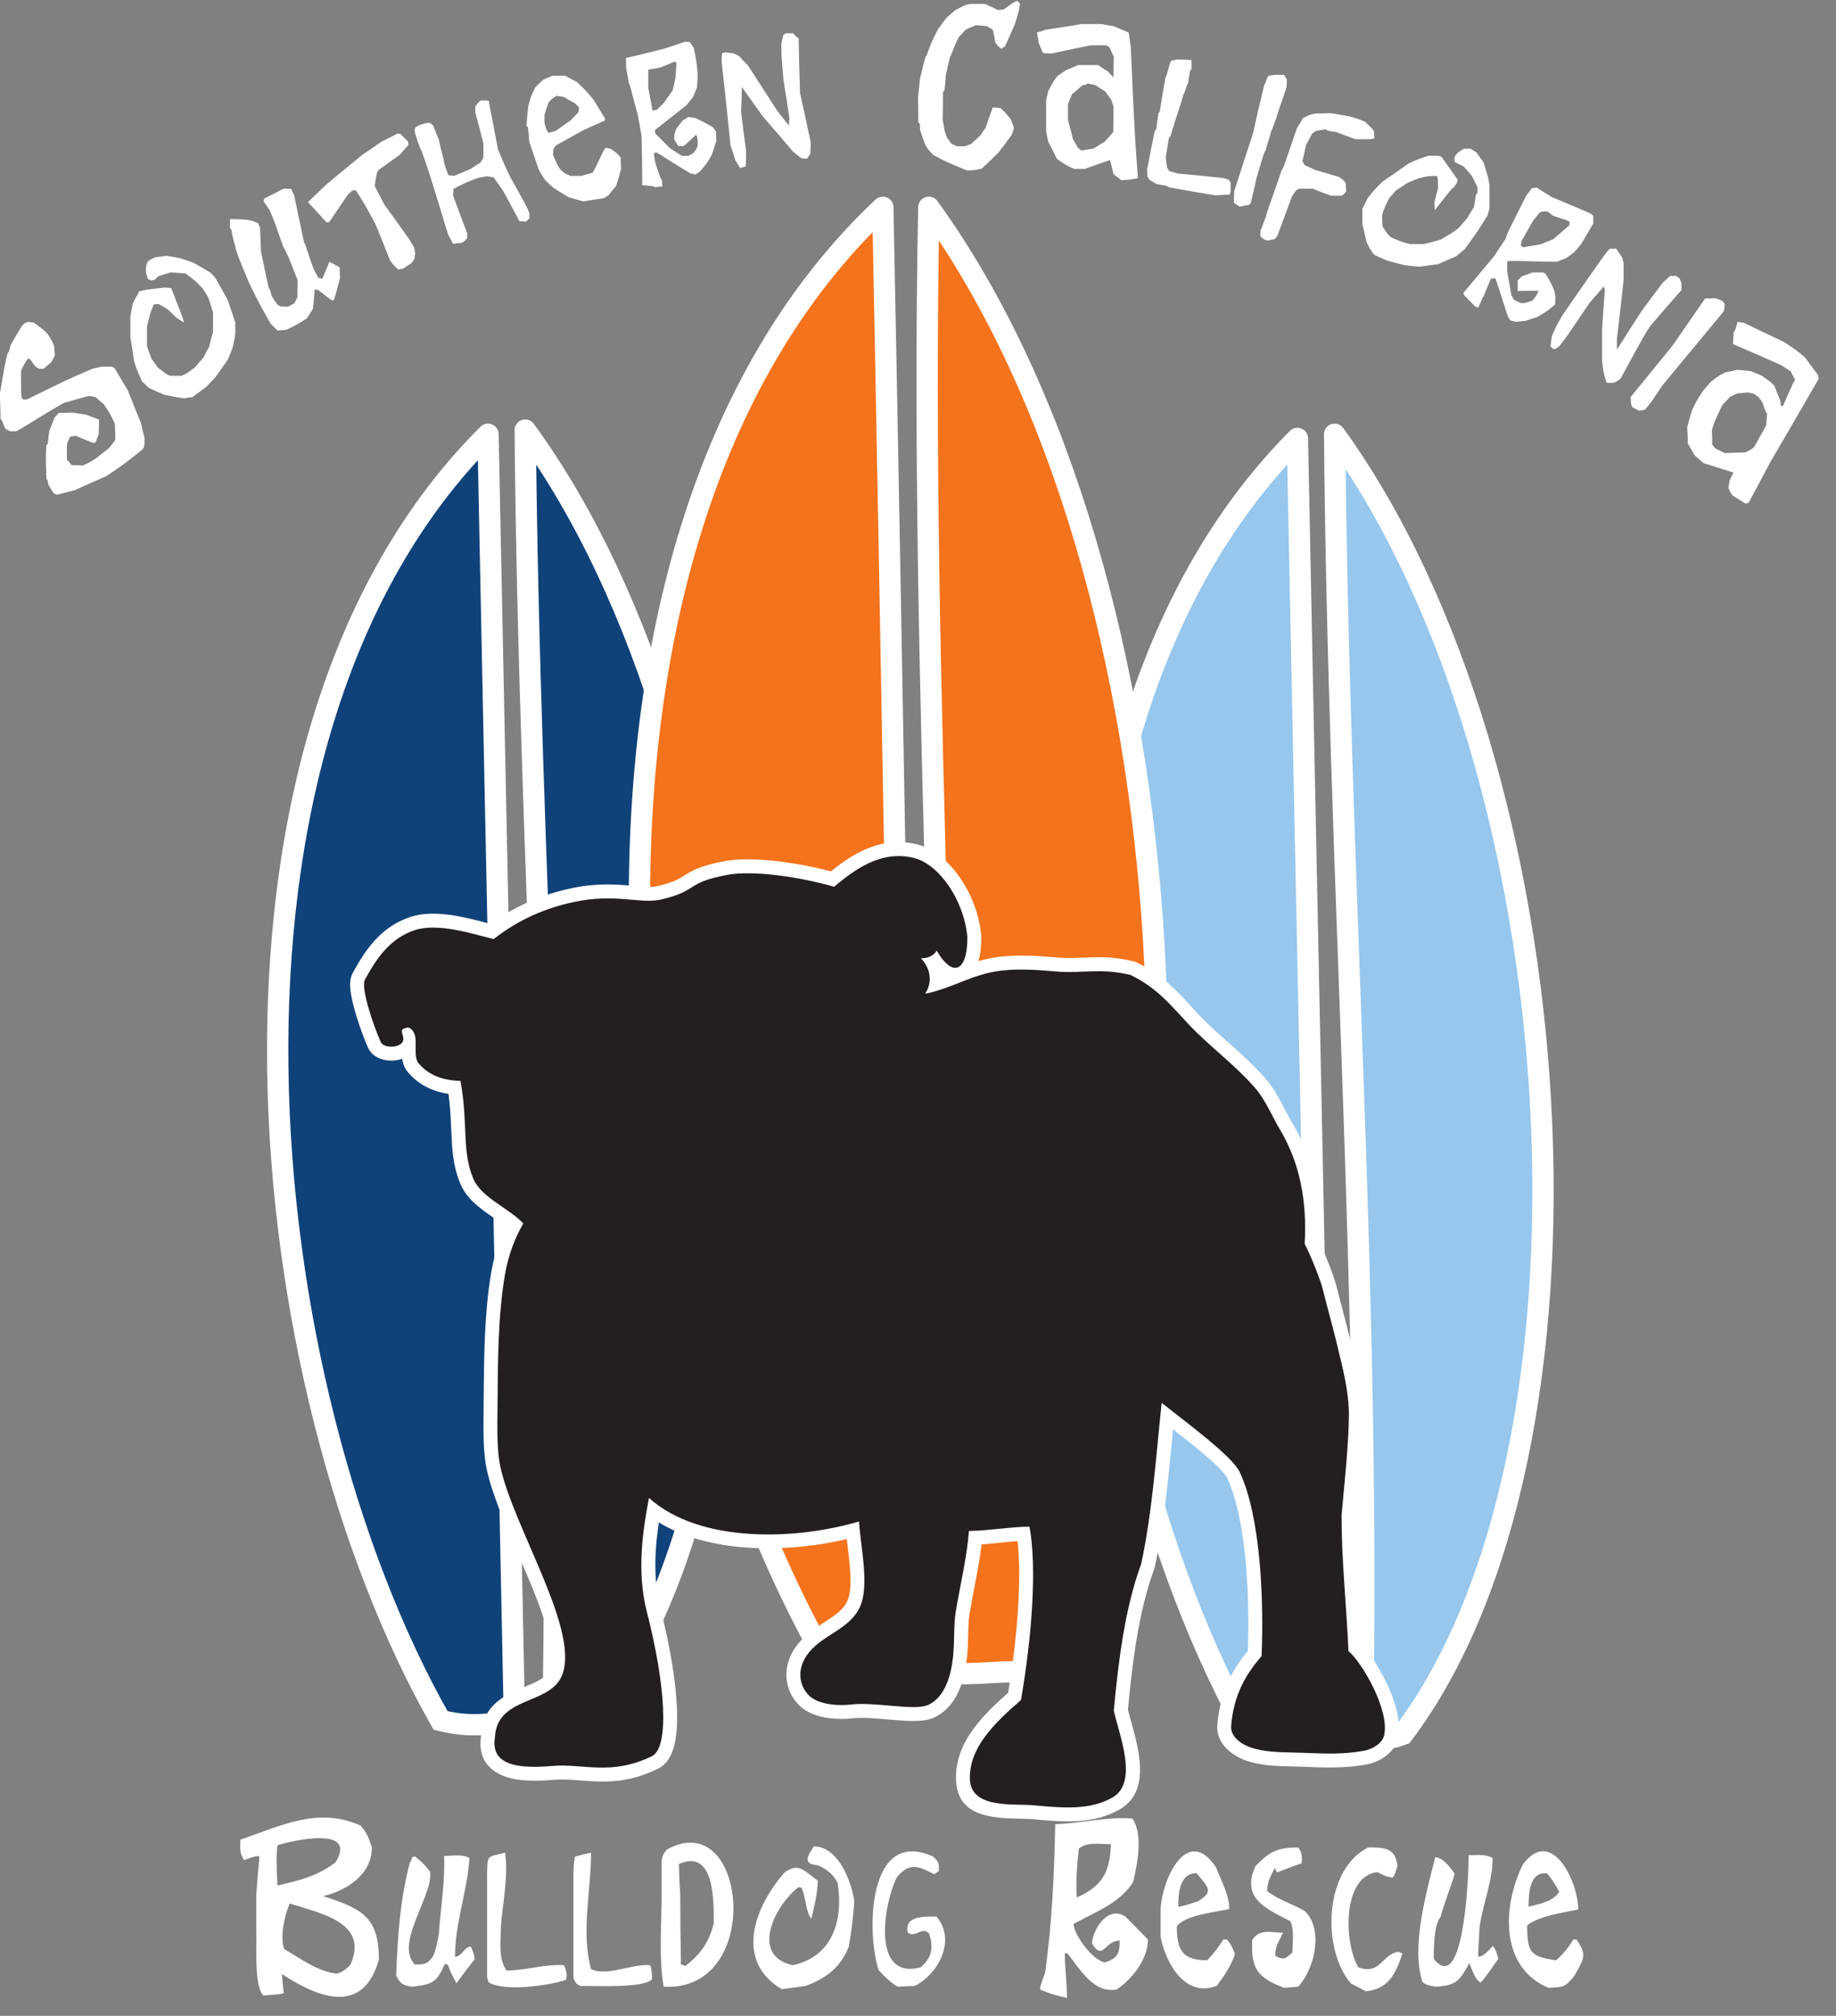 <?xml version="1.0" encoding="UTF-8" standalone="no"?><!-- Created with Inkscape (http://www.inkscape.org/) --><svg xmlns:inkscape="http://www.inkscape.org/namespaces/inkscape" xmlns:sodipodi="http://sodipodi.sourceforge.net/DTD/sodipodi-0.dtd" xmlns="http://www.w3.org/2000/svg" xmlns:svg="http://www.w3.org/2000/svg" version="1.1" id="svg3304" width="439.9" height="482.802" viewBox="0 0 443.9 487.191" sodipodi:docname="logo--white.svg" inkscape:version="1.1 (c4e8f9e, 2021-05-24)" preserveAspectRatio="xMidYMid">
  <rect x="0" y="0" width="443.9" height="487.191" fill="#808080" stroke="none"/>
  <defs id="defs3308"/>
  <sodipodi:namedview id="namedview3306" pagecolor="#ffffff" bordercolor="#666666" borderopacity="1.0" inkscape:showpageshadow="2" inkscape:pageopacity="0.0" inkscape:pagecheckerboard="true" inkscape:deskcolor="#d1d1d1" showgrid="false" inkscape:zoom="4.278607" inkscape:cx="207.42732" inkscape:cy="154.02209" inkscape:window-width="2244" inkscape:window-height="1330" inkscape:window-x="1738" inkscape:window-y="63" inkscape:window-maximized="0" inkscape:current-layer="g3312" inkscape:pageshadow="2" inkscape:object-paths="false">
    <inkscape:page x="0" y="0" id="page3310" width="443.9" height="487.191"/>
  </sodipodi:namedview>
  <g id="g3312" inkscape:groupmode="layer" inkscape:label="Page 1" transform="matrix(1.333,0,0,-1.333,-188.05,769.401)">
    <path d="m 376.393,497.702 c 1.585,-79.702 3.208,-155.631 4.793,-235.333 -4.587,-0.674 -7.995,-1.301 -13.396,0.031 -34.331,60.852 -47.28,179.207 8.604,235.302" style="fill:#97c7ed;fill-opacity:1;fill-rule:evenodd;stroke:#ffffff;stroke-width:3.862;stroke-linecap:round;stroke-miterlimit:4;stroke-dasharray:none;stroke-opacity:1;paint-order:stroke fill markers" id="path3314"/>
    <path d="m 383.143,498.456 c 0.679,-79.702 6.608,-156.381 5.023,-236.083 2.45,-0.948 4.25,-0.715 7.336,0.373 39.172,51.849 31.594,174.939 -12.359,235.71" style="fill:#97c7ed;fill-opacity:1;fill-rule:evenodd;stroke:#ffffff;stroke-width:3.862;stroke-linecap:round;stroke-linejoin:miter;stroke-miterlimit:4;stroke-dasharray:none;stroke-opacity:1;paint-order:stroke fill markers" id="path3316"/>
    <path d="m 229.587,498.463 c 1.585,-78.989 3.208,-154.238 4.793,-233.227 -4.587,-0.668 -7.996,-1.289 -13.396,0.031 -34.331,60.308 -47.28,177.603 8.603,233.196" style="fill:#10427a;fill-opacity:1;fill-rule:evenodd;stroke:#ffffff;stroke-width:3.862;stroke-linecap:round;stroke-miterlimit:4;stroke-dasharray:none;stroke-opacity:1;paint-order:stroke fill markers" id="path3318"/>
    <path d="m 236.337,499.211 c 0.679,-78.989 6.608,-154.982 5.023,-233.971 2.45,-0.939 4.25,-0.709 7.336,0.37 39.172,51.385 31.594,173.373 -12.359,233.601" style="fill:#10427a;fill-opacity:1;fill-rule:evenodd;stroke:#ffffff;stroke-width:3.862;stroke-linecap:round;stroke-miterlimit:4;stroke-dasharray:none;stroke-opacity:1;paint-order:stroke fill markers" id="path3320"/>
    <path d="m 388.786,216.164 c -0.895,0.511 -1.79,0.959 -2.685,1.407 -5.369,6.265 -4.858,20.712 3.132,24.675 2.94,0 4.986,-0.064 5.306,-3.388 -0.448,-1.47 -0.448,-1.47 -0.831,-2.045 -1.023,0 -1.918,0.511 -2.812,0.959 -6.521,-0.767 -6.01,-13.105 -3.452,-17.26 4.027,-1.47 4.283,2.429 7.287,2.812 0.192,-0.064 0.448,-0.192 0.703,-0.32 -1.214,-3.708 -2.557,-6.456 -6.648,-6.84 z m 33.114,0.639 c -8.886,3.772 -8.311,14.895 -4.603,22.374 5.242,7.032 10.036,-3.26 10.036,-8.182 -2.621,-0.575 -6.968,-1.087 -9.269,-2.877 0,-4.858 0.575,-5.689 5.242,-6.329 1.279,1.087 2.238,2.301 3.133,3.772 0.192,0 0.384,0 0.575,0 1.981,-2.877 1.342,-3.452 -0.384,-6.585 -1.726,-2.174 -2.11,-2.046 -4.73,-2.174 z m -3.58,14.703 c 0,2.174 0.128,6.521 3.388,6.009 1.278,-1.662 1.278,-1.662 2.173,-3.324 -1.151,-1.79 -3.58,-2.173 -5.562,-2.685 z m -66.738,-5.434 c 0,1.726 0,3.452 0,5.114 0.32,5.434 4.858,15.214 10.036,7.479 0.767,-1.981 2.621,-5.497 2.365,-7.607 -2.301,-0.511 -8.118,-1.087 -9.461,-3.132 0,-4.219 0.959,-6.137 5.497,-6.137 1.151,1.151 2.11,2.429 2.941,3.772 0.192,0 0.384,0 0.639,0 0.703,-0.831 0.703,-0.831 1.47,-2.621 -0.703,-2.174 -1.918,-3.899 -3.26,-5.753 -5.881,-2.365 -9.397,4.347 -10.228,8.886 z m 3.196,5.434 c 0,2.301 0.192,6.073 3.325,6.073 2.237,-2.685 3.132,-3.388 0.192,-5.114 -2.557,-0.831 -2.557,-0.831 -3.516,-0.959 z m -20.2,-16.557 c -2.813,0.703 -2.813,0.703 -4.858,1.534 0,0.511 0,0.511 0.895,3.004 1.278,8.886 1.662,17.963 1.854,26.977 4.667,0.128 9.397,1.406 14,1.023 1.982,-2.941 0.895,-8.246 0.128,-11.507 -2.429,-3.899 -6.904,-5.434 -10.803,-7.607 0,-1.79 3.324,-6.584 5.689,-6.968 2.237,0.703 2.685,1.598 2.685,3.963 -2.749,0 -3.005,-3.836 -5.05,-0.512 0.256,2.813 3.004,6.904 6.073,4.858 1.343,-1.342 2.685,-2.749 4.092,-4.155 0,-3.516 -2.813,-7.16 -5.689,-9.078 -4.219,-0.703 -6.584,3.644 -8.886,6.521 -0.192,0.064 -0.384,0.064 -0.511,0.064 0,-2.429 0.448,-5.881 0.384,-8.118 z m 1.79,18.218 c -0.192,3.005 0.064,5.881 0.384,8.886 1.726,1.278 3.708,0.767 5.817,0.767 -0.192,-5.05 -1.534,-7.607 -6.201,-9.653 z m -75.304,0.959 c 0,1.854 0,3.708 0,5.562 0.128,1.023 0.319,1.406 0.959,2.174 14.575,8.118 17.771,-25.89 -0.575,-24.867 -0.959,5.497 -0.32,11.506 -0.384,17.132 z m 3.516,-13.105 c -0.064,4.219 -0.128,8.438 -0.128,12.593 -0.128,1.918 -0.192,3.772 -0.255,5.625 6.648,2.941 6.328,-7.224 6.328,-10.803 -0.895,-3.452 -2.365,-5.498 -5.114,-7.671 -0.32,0.128 -0.575,0.192 -0.831,0.256 z m -77.03,6.2 c 0,2.11 0,4.155 0,6.201 0.384,6.137 0.639,6.392 0.511,7.287 -0.959,-0.128 -0.959,-0.128 -2.749,-0.767 -0.767,1.342 -0.703,2.046 -0.639,3.708 7.415,2.557 14.127,6.009 21.799,2.557 1.151,-1.279 1.534,-2.365 2.046,-3.963 0,-4.922 -4.539,-7.799 -8.822,-8.822 6.968,-2.301 10.1,-3.708 10.1,-11.507 -2.812,-10.036 -10.803,-7.096 -17.58,-2.621 0.064,-1.151 0.192,-2.301 0.32,-3.452 -0.448,-0.192 -0.448,-0.192 -3.708,-0.447 -1.726,1.726 -1.151,9.397 -1.278,11.826 z m 14.575,-7.863 c -3.516,0.448 -6.457,2.685 -9.525,4.475 -0.767,2.301 0.064,6.009 1.023,8.246 5.625,-1.79 14.447,-3.452 10.995,-11.123 -0.831,-0.831 -1.343,-1.278 -2.493,-1.598 z m -10.74,15.981 c -0.192,5.05 -0.192,5.05 0,7.288 2.493,0.831 14.703,3.644 10.548,-3.068 -3.196,-2.493 -6.648,-3.324 -10.548,-4.219 z m 210.06,-18.347 c -1.598,0.32 -1.598,0.32 -2.365,0.831 -2.11,6.457 0.703,16.173 2.301,22.63 1.406,0 2.749,-1.854 3.516,-2.941 -0.128,-0.959 -1.854,-5.242 -2.557,-7.927 -1.215,-1.215 -1.215,-6.009 -1.215,-7.543 5.498,-6.84 6.329,15.15 6.329,18.794 1.47,0 3.068,0.255 4.347,-0.512 0,-4.283 -1.79,-8.31 -2.365,-12.529 -0.128,-1.79 -0.192,-3.58 -0.256,-5.37 1.023,0 2.046,1.343 2.685,1.982 0.575,-0.895 0.575,-0.895 0.959,-2.365 -2.557,-3.644 -2.557,-3.644 -3.196,-4.283 -1.023,0.511 -1.598,2.429 -2.046,3.516 -1.854,-3.324 -2.365,-4.027 -6.137,-4.283 z m -97.551,0 c -1.406,0.831 -2.301,1.79 -3.452,3.004 -2.237,6.776 -2.046,26.018 9.908,20.584 1.023,-1.023 1.023,-1.151 1.023,-2.621 -0.32,-0.192 -0.576,-0.384 -0.831,-0.575 -2.812,1.406 -4.411,2.301 -6.776,-0.511 -2.365,-4.539 -4.795,-18.794 4.283,-16.365 1.982,1.662 2.429,3.515 1.534,6.137 -1.343,1.343 -2.365,-0.831 -3.836,0.128 -0.767,3.132 3.005,2.94 5.178,2.94 3.644,-4.219 0.384,-10.42 -3.963,-12.593 -1.023,0 -2.046,-0.064 -3.068,-0.128 z m -58.812,1.726 c 0,6.456 0,12.913 0,19.369 0.064,0.831 0.128,1.662 0.256,2.493 0.959,0.256 1.918,0.511 2.941,0.703 0,-6.84 -1.854,-14.511 0,-21.095 2.813,-1.406 7.415,1.023 10.739,0.703 0.256,-0.831 0.32,-1.598 0.32,-2.557 -1.662,-1.662 -10.355,-1.151 -12.977,-1.214 -0.831,0.384 -1.087,0.767 -1.278,1.598 z m -15.662,0.064 c 0,6.201 0,12.402 0,18.538 0.064,3.708 -0.064,3.132 3.26,3.963 0.639,-4.027 -0.448,-9.397 -0.767,-13.488 0,-2.557 -0.511,-5.625 1.023,-7.863 3.516,0 6.968,1.214 10.42,0.959 0.384,-0.767 0.703,-1.854 0.32,-2.685 -3.196,-1.023 -11.315,-2.174 -14,-0.384 -0.128,0.32 -0.192,0.639 -0.256,0.959 z m -13.552,-1.79 c -1.662,0.192 -2.237,0.575 -2.941,2.046 0.256,6.904 0.703,13.744 2.493,20.52 0.256,0.256 0.256,0.256 0.384,0.895 0.192,0.064 0.384,0.128 0.576,0.128 1.407,-1.151 1.407,-1.151 2.685,-2.685 0.767,-4.092 -6.521,-13.105 -2.749,-16.876 1.79,0 2.365,0.064 3.388,1.662 0.511,1.47 0.511,1.47 0.959,3.836 0.32,4.667 1.151,9.525 0.959,14.191 1.534,0 3.26,0.384 4.603,-0.384 -0.384,-6.073 -2.621,-11.698 -2.621,-17.899 1.214,0 1.726,1.854 2.877,1.854 0.575,-1.407 0.575,-1.407 0.703,-2.301 -1.151,-1.406 -2.237,-2.877 -3.324,-4.347 -1.087,2.046 -1.087,2.046 -1.534,3.324 -0.192,0.064 -0.384,0.128 -0.575,0.192 -1.471,-3.452 -2.301,-3.708 -5.881,-4.155 z m 158.088,-0.192 c -4.922,1.918 -6.009,3.516 -5.753,8.694 1.406,2.046 3.26,1.342 5.562,1.278 -0.576,-1.343 -1.598,-2.685 -1.343,-4.219 1.662,-0.831 1.854,-0.384 3.068,0.639 0,1.726 0.384,4.091 -0.384,5.689 -4.794,2.429 -8.886,4.283 -6.328,9.972 2.557,2.685 4.091,3.388 7.735,3.388 0.767,-0.895 0.767,-1.79 0.639,-2.877 -1.534,-0.512 -3.004,-1.087 -4.475,-1.662 -0.128,0.32 -0.256,0.575 -0.384,0.831 -0.831,-1.662 -1.278,-2.301 -1.406,-4.155 2.045,-1.662 4.666,-2.365 6.904,-3.708 3.388,-3.388 1.726,-10.484 -1.279,-13.68 -0.895,-0.064 -1.726,-0.128 -2.557,-0.192 z m -91.094,-0.255 c -8.566,5.114 -5.05,14.831 0.511,21.159 2.621,1.854 3.516,0.32 6.009,-1.47 0,-2.237 -0.639,-4.795 -1.151,-6.904 -0.959,0.959 -1.023,4.091 -1.79,5.626 -0.192,0.064 -0.383,0.064 -0.576,0.064 -4.347,-3.388 -8.758,-12.401 -1.022,-14.127 7.223,1.534 9.205,8.118 8.182,14.831 -0.703,1.598 -2.174,2.749 -3.772,3.324 -2.685,0.192 -1.662,1.726 -0.575,3.388 4.411,0 6.776,-6.201 7.351,-9.909 -0.191,-2.813 -0.511,-5.562 -1.022,-8.31 -1.47,-3.707 -4.155,-5.753 -7.863,-7.096 -1.47,-0.192 -2.877,-0.384 -4.283,-0.575" style="fill:#ffffff;fill-opacity:1;fill-rule:evenodd;stroke:none" id="path3322"/>
    <path d="m 301.199,539.61 c 1.761,-88.562 3.145,-177.123 4.906,-265.685 -4.277,-0.629 -8.554,-1.258 -12.831,-1.887 -41.559,68.726 -57.519,206.084 7.925,267.572" style="fill:#ffffff;fill-opacity:1;fill-rule:evenodd;stroke:none" id="path3324"/>
    <path d="m 309.538,539.61 c -1.761,-88.562 4.826,-177.123 3.065,-265.685 4.277,-0.629 11.574,0.629 15.851,0 34.766,66.084 29.923,198.158 -18.915,265.685" style="display:inline;fill:#ffffff;fill-opacity:1;fill-rule:evenodd;stroke:none" id="path3328"/>
    <path d="m 301.199,539.61 c 1.761,-88.562 3.145,-177.123 4.906,-265.685 -4.277,-0.629 -8.554,-1.258 -12.831,-1.887 -41.559,68.726 -57.519,206.084 7.925,267.572" style="display:inline;fill:#f4731c;fill-opacity:1;fill-rule:evenodd;stroke:#ffffff;stroke-opacity:1;stroke-width:3.862;stroke-miterlimit:4;stroke-dasharray:none;stroke-linecap:round;paint-order:stroke fill markers" id="path3332"/>
    <path d="m 309.538,539.61 c -1.761,-88.562 4.826,-177.123 3.065,-265.685 4.277,-0.629 11.574,0.629 15.851,0 34.766,66.084 29.923,198.158 -18.915,265.685" style="fill:#f4731c;fill-opacity:1;fill-rule:evenodd;stroke:#ffffff;stroke-opacity:1;stroke-width:3.862;stroke-miterlimit:4;stroke-dasharray:none;stroke-linecap:round;paint-order:stroke fill markers" id="path3334"/>
    <path d="m 230.609,406.935 c -3.676,0.897 -10.028,3.006 -14.263,1.633 -4.563,-1.48 -6.983,-5.151 -9.082,-8.985 -0.787,-1.437 1.434,-8.097 2.873,-11.329 0.562,-1.261 4.216,-1.102 4.094,0.64 -0.076,1.082 -0.854,1.67 0.638,1.98 0.577,0.119 1.073,-0.489 1.291,-0.927 0.721,-1.451 -0.205,-4.34 0.856,-5.566 2.073,-2.396 4.807,-3.071 7.579,-3.164 1.424,-7.797 0.193,-12.719 2.335,-17.751 1.461,-3.432 6.504,-5.338 9.052,-8.095 -1.413,-2.456 -2.643,-5.44 -3.283,-9.056 -1.351,-7.634 -1.312,-16.39 -1.383,-23.761 -0.041,-4.352 -0.132,-8.234 0.482,-11.153 2.353,-11.182 14.928,-30.438 11.042,-38.332 -2.45,-4.975 -11.527,-3.517 -11.99,-10.726 -0.696,-4.162 2.135,-6.067 10.369,-5.327 5.622,0.505 10.594,-1.857 18.075,1.761 3.298,1.595 2.408,13.378 -0.902,26.194 -1.911,7.399 -0.667,15.176 0.395,20.64 9.357,-8.418 27.069,-7.556 38.088,-4.261 0.251,-4.168 1.755,-10.861 0.452,-14.767 -1.549,-4.645 -6.679,-5.484 -9.521,-8.971 -2.307,-2.832 -1.873,-5.938 -0.006,-7.814 1.398,-1.404 4.54,-1.986 7.641,-1.635 4.535,0.512 11.589,-1.233 14.048,-0.05 2.987,1.437 4.1,5.319 4.446,8.705 0.306,2.987 0.092,5.782 0.478,8.075 0.824,5.098 1.998,9.634 2.402,14.731 3.707,0.052 7.274,0.735 10.982,0.786 1.377,-7.369 0.442,-20.001 -1.545,-31.441 -5.077,-4.388 -9.359,-8.711 -9.267,-14.238 0.093,-5.568 7.878,-4.489 11.745,-4.855 5.384,-0.509 10.136,-0.856 14.14,1.442 4.743,2.721 1.198,11.35 0.219,15.727 0.807,8.655 1.964,18.433 4.943,26.526 2.065,9.39 2.799,20.534 3.743,29.292 4.782,-3.826 12.838,-9.695 14.183,-12.611 3.845,-8.335 4.361,-23.655 3.932,-33.311 -2.684,-3.139 -5.067,-6.841 -5.516,-12.706 -0.146,-1.907 1.881,-3.336 3.67,-3.907 3.031,-0.968 6.322,-0.797 9.501,-0.928 3.679,-0.152 7.433,-0.307 11.046,0.401 1.476,0.289 3.257,1.363 3.554,2.838 0.947,4.717 -4.142,13.276 -6.489,15.206 -0.377,8.432 -1.268,16.539 -1.252,24.595 0.388,4.683 1.233,11.905 1.329,17.866 0.072,4.436 -1.151,8.962 -2.214,13.364 -0.826,3.423 -1.75,6.655 -2.543,9.85 -0.367,1.478 -2.064,5.857 -3.269,8.173 0.456,7.65 -0.87,14.664 -4.41,20.587 -1.527,2.555 -2.632,5.416 -4.581,7.665 -3.683,4.249 -8.332,7.571 -12.181,11.67 -3.082,3.282 -5.557,6.471 -10.412,8.817 -5.577,1.342 -8.756,0.211 -13.419,0.628 -3.513,0.314 -6.982,0.527 -10.15,0.144 -5.124,-0.619 -8.853,-3.237 -13.678,-4.174 1.415,2.14 0.941,4.657 -0.772,6.419 1.276,-0.021 2.337,0.497 2.858,1.392 3.071,-5.233 5.654,-3.531 5.562,2.552 -0.666,6.81 -5.223,13.112 -9.611,14.23 -5.29,1.348 -9.819,-1.157 -14.545,-5.203 -6.388,1.844 -14.73,3.006 -19.282,2.176 -7.758,-1.416 -5.247,-2.893 -12.11,-4.488 -3.674,-0.853 -8.358,1.16 -15.774,-0.436 -4.897,-1.053 -9.828,-2.995 -14.592,-6.74" style="fill:#ffffff;fill-opacity:1;fill-rule:evenodd;stroke:none" id="path3336"/>
    <path d="m 229.997,404.486 c -0.079,0.02 0.159,-0.039 0.062,-0.018 l 1.087,4.939 c 0.092,-0.02 -0.008,-8e-4 0.076,-0.021 z m 0.062,-0.018 -0.049,0.01 0.593,2.46 -0.543,-2.47 z m -0.049,0.01 c -0.185,0.045 -0.979,0.255 -1.823,0.478 l 1.284,4.88 c 0.433,-0.114 0.833,-0.22 1.725,-0.438 z m -1.823,0.478 c -3.42,0.904 -8.159,2.156 -11.069,1.213 l -1.541,4.801 c 4.313,1.398 9.878,-0.073 13.894,-1.134 z m -11.069,1.213 c -1.802,-0.584 -3.202,-1.624 -4.369,-2.908 l -3.734,3.398 c 1.708,1.879 3.801,3.416 6.562,4.311 z m -4.369,-2.908 c -1.277,-1.405 -2.307,-3.121 -3.272,-4.881 l -4.425,2.41 c 1.135,2.073 2.365,4.111 3.963,5.869 z m -3.272,-4.881 -0.002,-0.003 -4.425,2.41 0.002,0.003 4.425,-2.41 z m -4.437,2.397 0.01,0.01 2.213,-1.205 -2.222,1.195 z m 4.445,-2.39 c -0.099,-0.182 0.144,0.315 0.144,0.296 l -5.058,0.02 c 0.004,0.785 0.151,1.488 0.469,2.075 z m 0.144,0.296 c -10e-4,-0.267 0.031,-0.589 0.089,-0.945 l -4.978,-0.81 c -0.11,0.675 -0.171,1.278 -0.168,1.775 z m 0.089,-0.945 c 0.399,-2.443 1.749,-6.27 2.721,-8.454 l -4.603,-2.055 c -1.097,2.465 -2.629,6.837 -3.096,9.698 z m 2.721,-8.454 c 0.199,-0.446 -0.721,0.712 -0.563,0.69 l -0.672,-5.018 c -1.452,0.203 -2.782,0.957 -3.368,2.273 z m -0.563,0.69 c 0.148,-0.02 0.29,-0.02 0.402,10e-4 l 0.949,-4.958 c -0.675,-0.13 -1.384,-0.15 -2.022,-0.061 l 0.672,5.018 z m 0.402,10e-4 c 0.015,0.003 -0.105,-0.097 -0.052,-0.056 l 3.102,-3.991 c -0.589,-0.462 -1.329,-0.763 -2.101,-0.912 z m -0.052,-0.056 c 0.349,0.274 -0.486,-1.715 -0.522,-1.191 l 5.058,0.336 c 0.094,-1.347 -0.48,-2.388 -1.434,-3.135 z m -0.522,-1.191 -0.002,0.024 5.058,0.336 0.002,-0.024 z m 5.046,0.39 0.01,-0.03 -2.529,-0.168 2.519,0.198 z m -5.038,-0.395 c -0.003,0.036 -0.04,0.164 -0.071,0.275 l 4.86,1.383 c 0.096,-0.335 0.206,-0.718 0.249,-1.263 z m -0.071,0.275 c -0.037,0.13 -0.073,0.256 -0.122,0.491 l 4.939,1.027 c 0.008,-0.041 0.016,-0.042 0.043,-0.136 z m -0.122,0.491 c -0.408,1.965 -0.146,3.235 2.849,3.856 l 1.007,-4.939 c -1.249,-0.259 0.848,3.244 1.083,2.11 z m 2.849,3.856 0.008,0.002 1.007,-4.939 -0.008,-0.002 z m 0.008,0.002 0.029,0.01 0.474,-2.479 -0.504,2.47 z m 0.029,0.01 c 0.365,0.071 0.712,0.08 1.037,0.037 l -0.652,-5.018 c -0.172,0.023 0.767,0.062 0.564,0.023 z m 1.037,0.037 c 0.3,-0.04 0.596,-0.127 0.886,-0.251 l -1.976,-4.643 c -0.145,0.062 0.585,-0.144 0.438,-0.125 z m 0.886,-0.251 h 0.01 l -0.998,-2.321 0.988,2.321 z m 0.01,0 c 0.999,-0.43 1.734,-1.367 2.087,-2.078 l -4.524,-2.232 c -0.043,0.085 0.704,-0.445 0.442,-0.332 z m -2.437,-4.32 v 0.01 l 2.262,1.116 -2.262,-1.126 z m 4.524,2.252 0.002,-0.003 -4.524,-2.252 -0.002,0.003 z m 0.002,-0.003 v -0.01 l -2.262,-1.116 2.262,1.126 z m 0,-0.01 c 0.598,-1.211 0.584,-2.458 0.569,-3.712 l -5.058,0.059 c 0.008,0.66 0.016,1.318 -0.035,1.421 z m 0.569,-3.712 c -0.008,-0.686 -0.124,-1.254 -0.071,-1.316 l -3.813,-3.299 c -1.213,1.403 -1.194,3.046 -1.174,4.675 z m -0.071,-1.316 c 0.726,-0.84 1.579,-1.382 2.5,-1.725 l -1.758,-4.741 c -1.657,0.617 -3.208,1.61 -4.554,3.167 z m 2.5,-1.725 c 0.998,-0.372 2.111,-0.522 3.252,-0.56 l -0.158,-5.058 c -1.631,0.054 -3.272,0.289 -4.852,0.876 z m 3.252,-0.56 2.042,-0.068 0.368,-2.016 -2.489,-0.445 z m 2.41,-2.084 c 0.643,-3.521 0.769,-6.426 0.882,-9.027 l -5.058,-0.197 c -0.106,2.442 -0.225,5.169 -0.803,8.336 z m 0.882,-9.027 c 0.135,-3.115 0.25,-5.748 1.285,-8.18 l -4.643,-1.976 c -1.411,3.315 -1.544,6.358 -1.7,9.958 z m 1.285,-8.18 0.002,-0.004 -4.643,-1.976 -0.002,0.004 z m 0.002,-0.004 c 0.603,-1.413 2.513,-2.727 4.386,-4.015 l -2.865,-4.149 c -2.468,1.698 -4.986,3.43 -6.164,6.188 z m 4.386,-4.015 c 1.517,-1.043 3.016,-2.074 4.201,-3.356 l -3.714,-3.417 c -0.811,0.877 -2.073,1.746 -3.351,2.624 z m 4.201,-3.356 1.258,-1.361 -0.922,-1.602 -2.193,1.254 z m 0.336,-2.963 c -0.641,-1.113 -1.241,-2.349 -1.754,-3.718 l -4.741,1.758 c 0.615,1.64 1.337,3.126 2.109,4.468 z m -1.754,-3.718 c -0.516,-1.378 -0.943,-2.882 -1.233,-4.518 l -4.978,0.869 c 0.35,1.978 0.859,3.776 1.47,5.407 z m -1.233,-4.518 c -0.053,-0.298 -0.044,-0.239 -0.058,-0.323 l -4.978,0.849 c 0.052,0.306 0.044,0.265 0.058,0.343 z m -0.058,-0.323 c -1.15,-6.723 -1.214,-14.458 -1.27,-21.232 l -5.058,0.02 c 0.057,6.953 0.123,14.893 1.349,22.061 z m -1.27,-21.232 c -0.005,-0.602 -0.01,-1.196 -0.015,-1.782 l -5.058,0.02 c 0.005,0.585 0.011,1.18 0.015,1.782 z m -0.015,-1.782 c -0.003,-0.313 -0.007,-0.625 -0.009,-0.933 l -5.058,0.02 c 0.003,0.308 0.007,0.62 0.009,0.933 z m -0.009,-0.933 c -0.04,-3.851 -0.076,-7.282 0.433,-9.696 l -4.939,-1.027 c -0.632,3.001 -0.594,6.648 -0.551,10.744 z m 0.433,-9.696 v -0.01 l -2.47,-0.504 2.47,0.514 z m 0,-0.01 0.002,-0.008 -4.939,-1.007 -0.002,0.008 4.939,1.008 z m -4.937,-1.026 v 0.01 l 2.47,0.504 -2.47,-0.514 z m 4.939,1.027 c 0.81,-3.841 3.016,-8.947 5.275,-14.174 l -4.643,-1.995 c -2.35,5.438 -4.646,10.751 -5.572,15.142 z m 5.275,-14.174 c 4.182,-9.677 8.531,-19.741 5.557,-25.779 l -4.524,2.233 c 1.937,3.934 -1.944,12.916 -5.676,21.552 z m 5.557,-25.779 c -1.467,-2.98 -4.172,-4.114 -6.897,-5.256 l -1.936,4.662 c 1.845,0.773 3.676,1.541 4.309,2.826 z m -6.897,-5.256 c -2.319,-0.972 -4.663,-1.955 -4.827,-4.502 l -5.058,0.296 c 0.366,5.689 4.176,7.287 7.948,8.868 z m -4.827,-4.502 -0.04,-0.257 -2.489,0.405 z m -0.04,-0.257 c -0.157,-0.941 -6e-4,-1.582 0.552,-1.884 l -2.41,-4.426 c -2.747,1.505 -3.658,3.899 -3.12,7.12 z m 0.552,-1.884 c 1.2,-0.657 3.5,-0.844 7.111,-0.519 l 0.435,-5.038 c -4.623,-0.415 -7.856,-0.019 -9.956,1.131 z m 7.111,-0.519 c 1.991,0.179 3.837,0.037 5.722,-0.107 l -0.375,-5.038 c -1.664,0.128 -3.294,0.252 -4.912,0.107 z m 5.722,-0.107 c 3.429,-0.263 7.01,-0.537 11.474,1.621 l 2.193,-4.544 c -5.696,-2.755 -9.96,-2.428 -14.042,-2.115 z m 13.696,-2.913 -0.029,-0.01 -1.097,2.272 1.126,-2.262 z m -2.252,4.524 0.006,0.003 2.252,-4.524 -0.006,-0.003 -2.252,4.524 z m 0.006,0.003 0.019,0.01 1.106,-2.272 -1.126,2.262 z m 0.019,0.01 c 0.054,0.026 -0.054,0.014 -0.004,0.113 l 4.504,-2.272 c -0.553,-1.098 -1.311,-1.908 -2.287,-2.385 l -2.213,4.544 z m -0.004,0.113 c 0.184,0.366 0.331,0.895 0.441,1.564 l 4.978,-0.81 c -0.194,-1.176 -0.497,-2.195 -0.915,-3.026 z m 0.441,1.564 c 0.725,4.395 -0.385,12.691 -2.688,21.61 l 4.899,1.264 c 2.459,-9.52 3.606,-18.596 2.767,-23.685 z m -2.688,21.61 c -1.031,3.992 -1.213,8.039 -0.996,11.806 l 5.058,-0.257 c -0.192,-3.336 -0.041,-6.879 0.838,-10.285 z m -0.996,11.806 c 0.211,3.665 0.81,7.101 1.362,9.94 l 4.958,-0.949 c -0.51,-2.625 -1.065,-5.81 -1.263,-9.249 z m 1.362,9.94 0.857,4.408 3.321,-3.015 -1.699,-1.867 z m 4.178,1.393 0.018,-0.017 -3.398,-3.734 -0.018,0.017 z m -3.36,-3.77 -0.02,0.02 1.699,1.867 z m 3.358,3.773 c 1.151,-1.033 2.454,-1.91 3.869,-2.648 l -2.331,-4.484 c -1.778,0.926 -3.426,2.039 -4.896,3.359 z m 3.869,-2.648 c 1.44,-0.75 3.005,-1.358 4.652,-1.838 l -1.403,-4.86 c -1.953,0.569 -3.828,1.3 -5.581,2.213 z m 4.652,-1.838 c 8.76,-2.553 19.598,-1.486 27.158,0.775 l 1.422,-4.84 c -8.293,-2.48 -20.239,-3.635 -29.983,-0.795 z m 27.158,0.775 3.047,0.911 0.193,-3.183 -2.529,-0.148 z m 3.24,-2.272 c 2e-4,-0.009 10e-4,-0.019 0.002,-0.028 l -5.058,-0.296 c -3e-4,0.009 -10e-4,0.019 -0.002,0.028 z m 0.002,-0.028 c 0.071,-1.154 0.225,-2.41 0.388,-3.74 l -5.018,-0.612 c -0.184,1.5 -0.358,2.917 -0.428,4.056 z m 0.388,-3.74 c 0.49,-3.993 1.054,-8.579 -0.067,-11.938 l -4.801,1.581 c 0.765,2.293 0.276,6.276 -0.15,9.745 z m -0.067,-11.938 c -1.208,-3.622 -3.785,-5.28 -6.394,-6.958 l -2.726,4.247 c 1.85,1.189 3.678,2.365 4.32,4.291 z m -6.394,-6.958 c -1.338,-0.861 -2.687,-1.729 -3.571,-2.813 l -3.912,3.18 c 1.405,1.724 3.088,2.807 4.756,3.88 z m -3.571,-2.813 v -0.01 l -1.956,1.6 1.956,-1.59 z m 0,-0.01 -0.009,-0.011 -3.912,3.2 0.009,0.011 z m -3.921,3.179 v 0.01 l 1.956,-1.6 -1.956,1.59 z m 3.912,-3.18 c -0.214,-0.264 -0.395,-0.535 -0.542,-0.806 l -4.445,2.39 c 0.289,0.534 0.646,1.068 1.075,1.596 z m -0.542,-0.806 c -0.135,-0.249 -0.237,-0.495 -0.31,-0.735 l -4.84,1.442 c 0.17,0.562 0.404,1.126 0.705,1.682 z m -0.31,-0.735 v -0.01 l -2.42,0.731 2.42,-0.721 z m 0,-0.01 c -0.335,-1.106 -0.021,-2.164 0.687,-2.874 l -3.576,-3.576 c -1.976,1.984 -2.865,4.897 -1.951,7.912 z m 0.687,-2.874 0.007,-0.007 -3.576,-3.576 -0.007,0.007 3.576,3.576 z m 0.007,-0.007 c 0.058,-0.057 0.139,-0.119 0.242,-0.184 l -2.687,-4.287 c -0.416,0.262 -0.796,0.561 -1.131,0.895 z m 0.242,-0.184 c 0.161,-0.101 0.324,-0.186 0.487,-0.254 l -1.936,-4.662 c -0.463,0.193 -0.879,0.403 -1.237,0.629 z m 0.487,-0.254 c 1.226,-0.51 3.02,-0.676 4.851,-0.47 l 0.533,-5.018 c -2.626,-0.296 -5.331,-0.003 -7.321,0.826 z m 4.851,-0.47 0.015,0.002 0.533,-5.018 -0.015,-0.002 z m 0.015,0.002 c 2.284,0.255 4.918,0.024 7.415,-0.194 l -0.435,-5.038 c -2.282,0.2 -4.688,0.41 -6.447,0.214 z m 7.415,-0.194 c 2.62,-0.229 5.064,-0.443 5.788,-0.094 l 2.193,-4.544 c -1.997,-0.961 -5.094,-0.69 -8.416,-0.399 z m 5.788,-0.094 0.02,0.01 1.077,-2.282 -1.096,2.272 z m 0.02,0.01 c 0.035,0.017 0.005,0.006 0.074,0.037 l 2.035,-4.623 c -0.059,-0.026 0.07,0.035 0.044,0.023 z m 2.188,-4.546 -0.079,-0.039 -1.017,2.311 z m -2.193,4.544 c 0.219,0.106 0.426,0.243 0.621,0.406 l 3.24,-3.872 c -0.498,-0.417 -1.054,-0.78 -1.668,-1.078 z m 0.621,0.406 c 0.201,0.168 0.39,0.368 0.568,0.595 l 3.991,-3.102 c -0.388,-0.495 -0.826,-0.954 -1.318,-1.365 z m 0.568,0.595 c 1.113,1.422 1.623,3.635 1.831,5.671 l 5.018,-0.494 c -0.289,-2.828 -1.069,-5.993 -2.858,-8.279 z m 1.831,5.671 v 0.02 l 2.509,-0.267 z m 0,0.02 0.002,0.024 5.018,-0.533 -0.002,-0.024 z m 5.03,-0.49 -0.01,-0.02 -2.509,0.267 z m -5.038,0.494 c 0.131,1.289 0.161,2.54 0.188,3.725 l 5.058,-0.099 c -0.031,-1.311 -0.064,-2.696 -0.208,-4.12 z m 0.188,3.725 c 0.037,1.563 0.071,3.024 0.317,4.484 l 4.978,-0.81 c -0.173,-1.028 -0.205,-2.354 -0.238,-3.773 z m 5.305,3.684 -0.01,-0.01 -2.489,0.405 2.499,-0.395 z m -4.998,0.79 c 0.258,1.598 0.604,3.395 0.946,5.17 l 4.958,-0.949 c -0.298,-1.547 -0.6,-3.115 -0.906,-5.012 z m 0.946,5.17 c 0.597,3.104 1.18,6.134 1.436,9.363 l 5.038,-0.395 c -0.275,-3.469 -0.888,-6.654 -1.515,-9.917 z m 1.436,9.363 0.182,2.299 2.307,0.032 0.03,-2.529 z m 2.489,2.331 c 1.715,0.024 3.494,0.204 5.272,0.383 l 0.494,-5.038 c -1.857,-0.187 -3.716,-0.375 -5.706,-0.403 z m 5.272,0.383 c 1.858,0.188 3.718,0.376 5.71,0.403 l 0.059,-5.058 c -1.716,-0.024 -3.496,-0.204 -5.275,-0.383 z m 5.71,0.403 2.126,0.03 0.393,-2.094 -2.489,-0.464 z m 2.519,-2.064 c 0.031,-0.165 -0.077,0.363 -0.007,0.016 l -4.958,-0.988 c -0.071,0.355 0.017,-0.113 -0.012,0.043 l 4.978,0.929 z m -0.007,0.016 0.01,-0.039 -2.489,-0.454 2.479,0.494 z m 0.01,-0.039 c 0.202,-1.084 0.359,-2.307 0.474,-3.645 l -5.038,-0.395 c -0.095,1.102 -0.232,2.151 -0.415,3.132 z m 0.474,-3.645 c 0.111,-1.289 0.178,-2.651 0.204,-4.069 l -5.058,-0.059 c -0.024,1.33 -0.085,2.581 -0.184,3.733 z m 0.204,-4.069 c 0.131,-7.199 -0.77,-16.212 -2.225,-24.593 l -4.978,0.849 c 1.403,8.08 2.272,16.762 2.146,23.684 z m -2.225,-24.593 -0.84,-1.482 -1.649,1.906 z m -0.84,-1.482 c -2.41,-2.083 -4.622,-4.138 -6.176,-6.267 l -4.089,2.963 c 1.833,2.511 4.301,4.812 6.967,7.116 z m -6.176,-6.267 c -1.388,-1.901 -2.247,-3.88 -2.211,-6.035 l -5.058,-0.059 c -0.056,3.371 1.18,6.319 3.179,9.058 z m -2.211,-6.035 c 0.035,-2.101 3.864,-2.186 6.815,-2.251 l -0.099,-5.058 c -5.074,0.111 -11.657,0.257 -11.774,7.249 z m 6.815,-2.251 c 0.956,-0.021 1.849,-0.041 2.638,-0.115 l -0.474,-5.038 c -0.629,0.059 -1.418,0.077 -2.262,0.095 z m 2.638,-0.115 c 2.583,-0.244 5.012,-0.45 7.222,-0.322 l 0.257,-5.058 c -2.512,-0.145 -5.152,0.077 -7.953,0.341 z m 7.222,-0.322 c 1.992,0.115 3.814,0.512 5.427,1.438 l 2.509,-4.386 c -2.39,-1.372 -4.949,-1.951 -7.678,-2.109 z m 5.427,1.438 c 2.215,1.271 0.768,6.479 -0.287,10.27 l 4.88,1.344 c 1.496,-5.379 3.55,-12.767 -2.084,-16 z m -0.287,10.27 c -0.268,0.965 -0.516,1.856 -0.709,2.72 l 4.939,1.087 c 0.144,-0.645 0.387,-1.518 0.65,-2.463 z m -0.709,2.72 -0.049,0.761 2.519,-0.217 z m -0.049,0.761 c 0.405,4.34 0.901,8.985 1.687,13.661 l 4.978,-0.81 c -0.739,-4.399 -1.225,-8.971 -1.627,-13.286 z m 1.687,13.661 c 0.789,4.694 1.86,9.32 3.405,13.517 l 4.741,-1.738 c -1.434,-3.897 -2.432,-8.207 -3.168,-12.589 z m 8.245,12.104 -0.099,-0.326 -2.371,0.869 z m -4.939,1.087 0.005,0.022 4.939,-1.087 -0.005,-0.022 z m 4.944,-1.045 v -0.02 l -2.47,0.543 z m -4.939,1.047 c 1.555,7.078 2.349,15.319 3.061,22.702 l 5.038,-0.474 c -0.721,-7.488 -1.527,-15.845 -3.159,-23.275 z m 3.061,22.702 c 0.181,1.883 0.358,3.715 0.638,6.311 l 5.018,-0.533 c -0.148,-1.378 -0.379,-3.766 -0.618,-6.252 z m 0.638,6.311 0.496,4.606 3.603,-2.917 -1.59,-1.956 z m 4.099,1.689 0.006,-0.005 -3.18,-3.912 -0.006,0.005 3.18,3.912 z m -3.165,-3.936 -0.01,0.02 1.59,1.956 -1.58,-1.976 z m 3.161,3.951 c 1.037,-0.829 1.93,-1.527 2.864,-2.255 l -3.102,-3.991 c -1.132,0.883 -2.209,1.724 -2.922,2.295 z m 2.864,-2.255 c 4.829,-3.769 10.667,-8.325 12.025,-11.269 l -4.583,-2.114 c -0.839,1.818 -6.15,5.963 -10.543,9.392 z m 12.025,-11.269 0.015,-0.033 -4.583,-2.114 -0.015,0.033 z m 0.015,-0.033 0.01,-0.01 -2.301,-1.047 2.292,1.057 z m 0.01,-0.01 c 0.575,-1.251 1.086,-2.671 1.54,-4.218 l -4.84,-1.422 c -0.372,1.268 -0.804,2.459 -1.303,3.546 z m 1.54,-4.218 c 0.44,-1.5 0.814,-3.089 1.129,-4.73 l -4.958,-0.949 c -0.29,1.51 -0.625,2.942 -1.011,4.256 z m 1.129,-4.73 c 1.599,-8.336 1.788,-18.411 1.475,-25.477 l -5.058,0.197 c 0.302,6.816 0.132,16.476 -1.375,24.331 z m 1.475,-25.477 -0.613,-1.541 -1.916,1.64 z m -0.613,-1.541 c -1.219,-1.425 -2.364,-2.968 -3.24,-4.788 l -4.544,2.193 c 1.099,2.282 2.487,4.161 3.952,5.874 z m -3.24,-4.788 c -0.858,-1.782 -1.475,-3.877 -1.673,-6.466 l -5.038,0.375 c 0.251,3.275 1.051,5.965 2.167,8.284 z m -1.673,-6.466 -0.002,-0.022 -5.038,0.375 0.002,0.022 z m -5.049,0.333 0.01,0.02 2.519,-0.188 -2.529,0.168 z m 5.058,-0.336 c -6e-4,-0.011 -0.004,-0.004 -0.003,-0.009 l -4.919,-1.185 c -0.121,0.498 -0.171,1.01 -0.135,1.53 l 5.058,-0.336 z m -0.003,-0.009 c 0.004,-0.017 0.016,-0.043 0.033,-0.075 l -4.425,-2.45 c -0.232,0.417 -0.412,0.864 -0.527,1.339 z m 0.033,-0.075 c 0.297,-0.533 1.103,-0.977 1.873,-1.223 l -1.521,-4.82 c -1.793,0.572 -3.795,1.828 -4.777,3.593 z m 1.873,-1.223 c 2.045,-0.653 4.42,-0.704 6.774,-0.753 L 375.482,256.93 c -2.716,0.057 -5.455,0.116 -8.196,0.991 l 1.521,4.82 z m 6.774,-0.753 c 0.725,-0.015 1.448,-0.031 2.066,-0.056 l -0.197,-5.058 c -0.718,0.029 -1.344,0.043 -1.967,0.056 z m 2.066,-0.056 c 1.821,-0.075 3.66,-0.151 5.419,-0.122 l 0.059,-5.058 c -1.941,-0.032 -3.819,0.045 -5.676,0.122 z m 5.419,-0.122 c 1.718,0.029 3.414,0.154 5.044,0.473 l 0.968,-4.958 c -1.982,-0.388 -3.971,-0.54 -5.952,-0.573 z m 6.022,-4.485 h -0.01 l -0.484,2.479 0.494,-2.479 z m -0.988,4.958 c 0.029,0.006 0.058,0.012 0.058,0.012 l 0.889,-4.978 c -0.006,-9e-4 0.064,0.013 0.041,0.008 l -0.988,4.958 z m 0.986,-4.957 -0.039,-0.01 -0.445,2.489 0.484,-2.479 z m -0.968,4.958 c 0.094,0.018 0.204,0.049 0.327,0.089 l 1.581,-4.801 c -0.304,-0.1 -0.621,-0.184 -0.939,-0.247 z m 0.327,0.089 c 0.117,0.038 0.239,0.087 0.363,0.145 l 2.133,-4.583 c -0.298,-0.139 -0.606,-0.26 -0.915,-0.362 z m 0.363,0.145 c 0.445,0.207 0.827,0.448 0.86,0.618 l 4.958,-0.988 c -0.391,-1.949 -1.968,-3.413 -3.685,-4.213 z m 0.86,0.618 0.002,0.008 4.958,-0.988 -0.002,-0.008 z m 4.96,-0.969 v -0.01 l -2.479,0.494 z m -4.958,0.968 c 0.084,0.42 0.09,0.911 0.034,1.449 l 5.018,0.494 c 0.106,-1.027 0.085,-2.009 -0.094,-2.91 z m 0.034,1.449 c -0.061,0.588 -0.208,1.268 -0.421,2.004 l 4.86,1.403 c 0.277,-0.957 0.479,-1.936 0.579,-2.913 z m -0.421,2.004 c -1.129,3.905 -3.799,8.133 -5.225,9.305 l 3.2,3.912 c 1.951,-1.604 5.497,-7.017 6.884,-11.815 z m -5.225,9.305 -0.878,0.722 -0.05,1.135 2.529,0.099 z m -0.929,1.857 c -0.131,2.943 -0.348,6.106 -0.562,9.237 l 5.058,0.336 c 0.205,-3.002 0.413,-6.035 0.562,-9.376 z m -0.562,9.237 c -0.353,5.164 -0.701,10.24 -0.69,15.456 h 5.058 c -0.01,-4.89 0.337,-9.962 0.69,-15.121 z m -0.69,15.456 0.01,0.198 2.519,-0.198 h -2.529 z m 0.01,0.198 0.007,0.083 5.038,-0.395 -0.007,-0.083 z m 0.007,0.083 c 0.126,1.508 0.239,2.705 0.361,3.987 l 5.038,-0.474 c -0.15,-1.585 -0.29,-3.06 -0.36,-3.908 z m 0.361,3.987 c 0.4,4.228 0.882,9.317 0.952,13.629 l 5.058,-0.06 c -0.074,-4.559 -0.564,-9.739 -0.972,-14.043 z m 0.952,13.629 c 5e-4,0.044 0.001,0.081 0.001,0.085 l 5.058,-0.02 c -6e-4,-0.075 -10e-4,-0.1 -10e-4,-0.125 z m 0.001,0.085 c 0.043,3.686 -0.912,7.597 -1.847,11.427 l 4.919,1.185 c 1.007,-4.124 2.035,-8.338 1.986,-12.632 z m -1.847,11.427 c -0.1,0.41 -0.201,0.821 -0.299,1.229 l 4.919,1.185 c 0.098,-0.408 0.199,-0.819 0.299,-1.229 z m -0.299,1.229 c -0.522,2.165 -0.964,3.828 -1.396,5.458 l 4.88,1.284 c 0.52,-1.959 1.048,-3.951 1.435,-5.556 z m -1.396,5.458 c -0.448,1.688 -0.887,3.345 -1.147,4.393 l 4.919,1.185 c 0.452,-1.823 0.779,-3.054 1.108,-4.294 z m 3.762,5.598 0.01,-0.019 -2.46,-0.593 2.45,0.612 z m -4.899,-1.224 -0.002,0.007 4.899,1.224 0.002,-0.007 z m -0.002,0.007 -0.01,0.019 2.46,0.593 z m -0.01,0.019 c -0.057,0.228 -0.114,0.43 -0.17,0.603 l 4.801,1.541 c 0.142,-0.443 0.241,-0.771 0.288,-0.958 z m -0.17,0.603 c -0.049,0.152 -0.163,0.478 -0.335,0.96 l 4.761,1.699 c 0.1,-0.279 0.226,-0.656 0.375,-1.118 z m -0.335,0.96 c -0.668,1.87 -1.733,4.468 -2.546,6.03 l 4.484,2.331 c 0.919,-1.765 2.095,-4.627 2.822,-6.662 z m -2.546,6.03 -0.287,1.314 2.529,-0.148 z m -0.287,1.314 0.002,0.029 5.058,-0.296 -0.002,-0.029 z m 0.002,0.029 c 0.062,1.058 0.091,2.065 0.084,3.014 l 5.058,0.02 c 0.008,-1.138 -0.02,-2.248 -0.084,-3.331 z m 0.084,3.014 c -0.007,0.998 -0.048,1.966 -0.123,2.903 l 5.038,0.395 c 0.088,-1.094 0.135,-2.188 0.143,-3.278 z m -0.123,2.903 c -0.387,4.842 -1.674,9.296 -4.007,13.199 l 4.326,2.588 c 2.756,-4.612 4.272,-9.803 4.718,-15.392 z m -4.007,13.199 c -0.056,0.093 -0.051,0.011 -0.19,0.36 l 4.702,1.877 c 0.138,-0.346 -0.239,0.442 -0.185,0.352 z m 4.324,2.592 0.188,-0.356 -2.351,-0.938 z m -4.326,-2.588 c -0.524,0.878 -1.012,1.813 -1.5,2.747 l 4.465,2.331 c 0.435,-0.834 0.871,-1.668 1.361,-2.49 z m -1.5,2.747 c -0.854,1.636 -1.708,3.273 -2.823,4.56 l 3.813,3.299 c 1.484,-1.712 2.48,-3.62 3.475,-5.527 z m -2.823,4.56 c -1.875,2.163 -4.125,4.163 -6.374,6.164 l 3.358,3.773 c 2.343,-2.084 4.686,-4.167 6.828,-6.638 z m -6.374,6.164 c -1.943,1.727 -3.887,3.456 -5.737,5.427 l 3.674,3.457 c 1.649,-1.756 3.535,-3.434 5.421,-5.111 z m -5.737,5.427 c -0.91,0.969 -1.116,1.193 -1.316,1.412 l 3.734,3.417 c 0.644,-0.702 1.223,-1.336 1.256,-1.372 z m -1.316,1.412 c -2.386,2.604 -4.647,5.07 -8.356,6.862 l 2.193,4.544 c 4.621,-2.233 7.188,-5.033 9.897,-7.989 z m -6.676,11.594 0.514,-0.188 -1.096,-2.272 z m -1.166,-4.919 c -3.083,0.742 -5.44,0.639 -7.793,0.536 l -0.197,5.058 c 2.686,0.117 5.377,0.235 9.156,-0.674 z m -7.793,0.536 c -1.645,-0.072 -3.288,-0.144 -5.261,0.032 l 0.435,5.038 c 1.615,-0.144 3.122,-0.078 4.629,-0.013 z m -5.261,0.032 c -1.707,0.152 -3.4,0.281 -5.036,0.323 l 0.099,5.058 c 1.768,-0.046 3.567,-0.182 5.372,-0.343 z m -5.036,0.323 c -1.616,0.042 -3.169,0.005 -4.61,-0.17 l -0.573,5.018 c 1.726,0.209 3.493,0.256 5.282,0.209 z m -4.61,-0.17 c -2.47,-0.298 -4.705,-1.176 -6.929,-2.049 l -1.837,4.702 c 2.525,0.991 5.061,1.986 8.194,2.365 z m -6.929,-2.049 c -2.074,-0.814 -4.143,-1.626 -6.562,-2.096 l -0.949,4.958 c 1.955,0.38 3.811,1.108 5.673,1.839 z m -6.562,-2.096 -5.935,-1.153 3.357,5.035 2.104,-1.403 z m -2.578,3.882 0.005,0.008 4.208,-2.805 -0.005,-0.008 -4.208,2.805 z m 4.223,-2.778 -0.01,-0.02 -2.104,1.403 z m -4.228,2.765 c 0.096,0.146 0.179,0.305 0.246,0.473 l 4.702,-1.877 c -0.183,-0.454 -0.422,-0.91 -0.72,-1.362 z m 0.246,0.473 c 0.064,0.16 0.109,0.31 0.134,0.45 l 4.978,-0.889 c -0.088,-0.494 -0.224,-0.975 -0.41,-1.437 z m 5.112,-0.429 v -0.01 l -2.489,0.444 2.489,-0.434 z m -4.978,0.869 c 0.144,0.805 -0.184,1.662 -0.851,2.348 l 3.615,3.536 c 1.797,-1.848 2.651,-4.306 2.214,-6.753 z m -0.851,2.348 1.837,4.297 -0.03,-2.529 z m 1.837,4.297 c 0.025,-3e-4 0.049,-6e-4 0.062,-6e-4 l 0.02,-5.058 c -0.053,-3e-4 -0.1,0 -0.141,6e-4 z m 0.062,-6e-4 c 0.07,3e-4 0.139,0.005 0.207,0.014 l 0.632,-5.018 c -0.264,-0.033 -0.538,-0.052 -0.819,-0.053 z m 0.207,0.014 c 0.048,0.006 0.104,0.018 0.166,0.034 l 1.264,-4.899 c -0.247,-0.065 -0.514,-0.116 -0.798,-0.152 z m 0.166,0.034 c 0.124,0.032 0.199,0.061 0.211,0.081 l 4.366,-2.529 c -0.714,-1.225 -1.885,-2.078 -3.312,-2.452 z m 0.211,0.081 2.177,3.74 2.189,-3.73 -2.183,-1.274 z m 4.366,0.01 c 0.66,-1.125 1.17,-1.747 1.523,-1.932 l -2.331,-4.465 c -1.179,0.616 -2.401,1.877 -3.558,3.848 z m 1.523,-1.932 c 0.203,-0.106 -1.036,-0.097 -0.747,0.003 l 1.659,-4.781 c -1.036,-0.361 -2.13,-0.268 -3.244,0.313 l 2.331,4.465 z m -0.747,0.003 c 0.215,0.075 -0.443,-0.323 -0.396,-0.239 l 4.386,-2.489 c -0.583,-1.023 -1.369,-1.718 -2.33,-2.052 z m -0.396,-0.239 c 0.319,0.561 0.495,1.719 0.469,3.416 l 5.058,0.06 c 0.039,-2.594 -0.386,-4.639 -1.141,-5.965 z m 5.517,3.693 0.01,-0.217 -2.529,-0.03 z m -5.038,-0.494 -0.002,0.017 5.038,0.494 0.002,-0.017 z m -0.002,0.017 c -0.083,0.837 -0.23,1.654 -0.431,2.441 l 4.899,1.244 c 0.269,-1.053 0.464,-2.123 0.569,-3.192 z m -0.431,2.441 c -0.213,0.835 -0.474,1.619 -0.772,2.343 l 4.662,1.916 c 0.41,-0.998 0.752,-2.01 1.008,-3.015 z m -0.772,2.343 c -1.53,3.721 -4.101,6.612 -6.511,7.226 l 1.244,4.899 c 3.902,-0.994 7.818,-5.076 9.929,-10.209 z m -6.511,7.226 c -2.07,0.527 -4.016,0.291 -5.923,-0.48 l -1.877,4.702 c 2.86,1.156 5.824,1.498 9.044,0.678 z m -5.923,-0.48 c -2.106,-0.851 -4.199,-2.34 -6.36,-4.19 l -3.279,3.832 c 2.565,2.196 5.1,3.983 7.763,5.059 z m -6.36,-4.19 -1.036,-0.887 -1.285,0.363 0.681,2.44 z m -2.321,-0.524 -0.013,0.004 1.363,4.88 0.013,-0.004 z m -0.013,0.004 -0.01,0.01 0.691,2.43 -0.681,-2.44 z m -0.01,0.01 c -0.874,0.252 -1.767,0.487 -2.664,0.701 l 1.146,4.919 c 1.013,-0.241 1.986,-0.496 2.901,-0.76 z m -2.664,0.701 c -0.948,0.226 -1.893,0.43 -2.818,0.609 l 0.949,4.958 c 1.042,-0.201 2.054,-0.419 3.016,-0.648 z m -2.818,0.609 c -4.786,0.924 -9.681,1.345 -12.651,0.804 l -0.889,4.978 c 3.578,0.652 9.156,0.206 14.489,-0.824 z m -12.651,0.804 c -3.638,-0.664 -4.661,-1.305 -5.718,-1.967 l -2.667,4.287 c 1.477,0.925 2.907,1.82 7.496,2.658 z m -5.718,-1.967 c -1.294,-0.81 -2.626,-1.644 -6.273,-2.492 l -1.126,4.919 c 2.802,0.651 3.781,1.264 4.732,1.859 z m -6.273,-2.492 c -1.933,-0.449 -3.824,-0.287 -6.049,-0.098 l 0.395,5.038 c 1.825,-0.156 3.377,-0.288 4.528,-0.021 z m -6.049,-0.098 c -2.64,0.225 -5.831,0.498 -9.765,-0.348 l -1.047,4.939 c 4.671,1.005 8.248,0.7 11.207,0.447 z m -9.765,-0.348 c -2.297,-0.494 -4.589,-1.191 -6.842,-2.193 l -2.055,4.603 c 2.627,1.168 5.25,1.97 7.85,2.529 z m -6.842,-2.193 c -2.248,-1 -4.493,-2.318 -6.712,-4.064 l -3.122,3.971 c 2.544,2 5.147,3.525 7.779,4.696 z m -6.712,-4.064 -0.972,-0.764 -1.201,0.3 0.612,2.45" style="fill:#ffffff;fill-opacity:1;fill-rule:nonzero;stroke:none" id="path3338"/>
    <path d="m 230.609,406.935 c -3.676,0.897 -10.028,3.006 -14.263,1.633 -4.563,-1.48 -6.983,-5.151 -9.082,-8.985 -0.787,-1.437 1.434,-8.097 2.873,-11.329 0.562,-1.261 4.216,-1.102 4.094,0.64 -0.076,1.082 -0.854,1.67 0.638,1.98 0.577,0.119 1.073,-0.489 1.291,-0.927 0.721,-1.451 -0.205,-4.34 0.856,-5.566 2.073,-2.396 4.807,-3.071 7.579,-3.164 1.424,-7.797 0.193,-12.719 2.335,-17.751 1.461,-3.432 6.504,-5.338 9.052,-8.095 -1.413,-2.456 -2.643,-5.44 -3.283,-9.056 -1.351,-7.634 -1.312,-16.39 -1.383,-23.761 -0.041,-4.352 -0.132,-8.234 0.482,-11.153 2.353,-11.182 14.928,-30.438 11.042,-38.332 -2.45,-4.975 -11.527,-3.517 -11.99,-10.726 -0.696,-4.162 2.135,-6.067 10.369,-5.327 5.622,0.505 10.594,-1.857 18.075,1.761 3.298,1.595 2.408,13.378 -0.902,26.194 -1.911,7.399 -0.667,15.176 0.395,20.64 9.357,-8.418 27.069,-7.556 38.088,-4.261 0.251,-4.168 1.755,-10.861 0.452,-14.767 -1.549,-4.645 -6.679,-5.484 -9.521,-8.971 -2.307,-2.832 -1.873,-5.938 -0.006,-7.814 1.398,-1.404 4.54,-1.986 7.641,-1.635 4.535,0.512 11.589,-1.233 14.048,-0.05 2.987,1.437 4.1,5.319 4.446,8.705 0.306,2.987 0.092,5.782 0.478,8.075 0.824,5.098 1.998,9.634 2.402,14.731 3.707,0.052 7.274,0.735 10.982,0.786 1.377,-7.369 0.442,-20.001 -1.545,-31.441 -5.077,-4.388 -9.359,-8.711 -9.267,-14.238 0.093,-5.568 7.878,-4.489 11.745,-4.855 5.384,-0.509 10.136,-0.856 14.14,1.442 4.743,2.721 1.198,11.35 0.219,15.727 0.807,8.655 1.964,18.433 4.943,26.526 2.065,9.39 2.799,20.534 3.743,29.292 4.782,-3.826 12.838,-9.695 14.183,-12.611 3.845,-8.335 4.361,-23.655 3.932,-33.311 -2.684,-3.139 -5.067,-6.841 -5.516,-12.706 -0.146,-1.907 1.881,-3.336 3.67,-3.907 3.031,-0.968 6.322,-0.797 9.501,-0.928 3.679,-0.152 7.433,-0.307 11.046,0.401 1.476,0.289 3.257,1.363 3.554,2.838 0.947,4.717 -4.142,13.276 -6.489,15.206 -0.377,8.432 -1.268,16.539 -1.252,24.595 0.388,4.683 1.233,11.905 1.329,17.866 0.072,4.436 -1.151,8.962 -2.214,13.364 -0.826,3.423 -1.75,6.655 -2.543,9.85 -0.367,1.478 -2.064,5.857 -3.269,8.173 0.456,7.65 -0.87,14.664 -4.41,20.587 -1.527,2.555 -2.632,5.416 -4.581,7.665 -3.683,4.249 -8.332,7.571 -12.181,11.67 -3.082,3.282 -5.557,6.471 -10.412,8.817 -5.577,1.342 -8.756,0.211 -13.419,0.628 -3.513,0.314 -6.982,0.527 -10.15,0.144 -5.124,-0.619 -8.853,-3.237 -13.678,-4.174 1.415,2.14 0.941,4.657 -0.772,6.419 1.276,-0.021 2.337,0.497 2.858,1.392 3.071,-5.233 5.654,-3.531 5.562,2.552 -0.666,6.81 -5.223,13.112 -9.611,14.23 -5.29,1.348 -9.819,-1.157 -14.545,-5.203 -6.388,1.844 -14.73,3.006 -19.282,2.176 -7.758,-1.416 -5.247,-2.893 -12.11,-4.488 -3.674,-0.853 -8.358,1.16 -15.774,-0.436 -4.897,-1.053 -9.828,-2.995 -14.592,-6.74" style="fill:#231f20;fill-opacity:1;fill-rule:evenodd;stroke:none" id="path3340"/>
    <path d="m 457.709,485.878 c -0.768,0.448 -1.536,0.96 -2.369,1.473 -0.512,0.704 -0.512,0.704 -0.768,1.409 0.064,0.384 0.128,0.832 0.192,1.28 0.192,0.448 0.448,0.96 0.704,1.473 -1.793,0.576 -3.585,1.153 -5.442,1.729 -0.512,0.448 -1.024,0.896 -1.601,1.409 -0.384,0.704 -0.768,1.409 -1.216,2.113 0,0.961 -0.064,1.921 -0.128,2.946 0.256,1.024 0.576,2.049 0.896,3.137 0.896,1.857 0.896,1.857 2.113,3.649 0.384,0.448 0.832,0.961 1.28,1.473 1.601,1.216 1.601,1.216 2.689,1.729 0.704,0.128 1.408,0.256 2.177,0.448 0.768,-0.064 1.601,-0.128 2.433,-0.256 0.64,-0.256 1.281,-0.512 1.985,-0.833 1.537,-1.088 1.537,-1.088 2.241,-1.793 0.32,-0.896 0.704,-1.793 1.088,-2.689 0,-0.32 0.064,-0.64 0.128,-1.024 0.128,0 0.256,0.064 0.384,0.128 1.921,4.354 1.921,4.354 2.177,4.61 -0.256,0.512 -0.512,1.024 -0.833,1.601 -0.512,0.32 -1.088,0.704 -1.665,1.089 -2.881,1.28 -5.826,2.561 -8.772,3.842 0,0.704 0.064,1.408 0.128,2.177 0.256,0.256 0.256,0.256 0.704,1.857 0.384,-0.064 0.768,-0.128 1.153,-0.192 2.369,-1.153 4.802,-2.305 7.235,-3.457 2.241,-1.473 2.241,-1.473 3.841,-2.817 0.768,-1.025 1.537,-2.113 2.369,-3.201 0,-0.192 0.064,-0.384 0.128,-0.64 -2.881,-4.994 -5.826,-10.052 -8.772,-15.11 -1.28,-2.433 -2.625,-4.93 -3.97,-7.427 -0.128,0 -0.32,-0.064 -0.512,-0.128 z m -244.387,42.449 c -0.96,0.896 -0.96,0.896 -1.537,1.729 -0.832,2.177 -1.729,4.353 -2.625,6.53 -1.793,3.329 -1.793,3.329 -3.521,6.083 -0.192,0 -0.384,0 -0.64,0 -0.256,-0.256 -0.576,-0.512 -0.896,-0.833 -1.089,-1.601 -2.177,-3.265 -3.33,-4.93 -0.128,0 -0.32,0 -0.512,0 -1.089,1.216 -2.177,2.433 -3.329,3.649 1.089,1.024 2.177,2.113 3.329,3.201 2.177,1.793 4.354,3.586 6.531,5.378 1.152,0.768 2.305,1.537 3.457,2.369 0.96,0.448 1.921,0.961 2.945,1.473 0.128,0 0.32,0 0.512,-0.064 0.448,-0.448 0.896,-0.896 1.409,-1.409 0,-0.192 0,-0.384 0,-0.64 -0.512,-0.576 -1.024,-1.152 -1.537,-1.729 -1.28,-0.896 -2.561,-1.857 -3.905,-2.817 -0.32,-0.704 -0.32,-0.704 -0.64,-2.817 0.576,-1.153 1.153,-2.305 1.793,-3.458 4.546,-6.275 4.546,-6.275 5.378,-7.747 0.064,-0.32 0.128,-0.705 0.192,-1.089 -0.064,-0.32 -0.128,-0.64 -0.192,-1.024 -0.128,-0.192 -0.32,-0.448 -0.512,-0.704 -0.512,-0.32 -1.024,-0.64 -1.601,-1.025 -0.256,0 -0.512,-0.064 -0.768,-0.128 z m -21.897,-11.076 c -0.384,0.384 -0.832,0.832 -1.28,1.28 -2.241,3.97 -2.241,3.97 -4.034,7.683 -1.153,2.945 -1.409,3.201 -2.177,5.506 -0.256,1.28 -0.512,1.537 -0.896,3.841 -0.064,0.064 -0.128,0.128 -0.256,0.256 0,0.512 0,1.089 0,1.665 2.561,-0.064 2.561,-0.064 3.841,-0.256 0.384,-0.128 0.833,-0.32 1.281,-0.512 0.064,-0.192 0.192,-0.448 0.32,-0.704 0.064,-1.473 0.128,-2.945 0.192,-4.418 0.448,-2.177 0.896,-4.418 1.408,-6.659 0.256,-0.256 0.256,-0.256 0.512,-1.409 0.32,-0.512 0.704,-1.024 1.089,-1.601 0.192,-0.064 0.384,-0.192 0.576,-0.32 0.448,0 0.896,0 1.344,0 0.32,0.192 0.705,0.384 1.089,0.576 0.192,0.32 0.384,0.704 0.576,1.089 0,1.024 0,2.049 0.064,3.073 -1.793,4.61 -1.793,4.61 -2.689,6.274 -1.601,4.61 -1.601,4.61 -2.433,6.531 -0.32,0.448 -0.64,0.96 -1.024,1.473 0,0.192 0,0.384 0.064,0.576 1.153,0.576 2.305,1.152 3.522,1.793 0.448,0 0.896,0 1.409,-0.064 0.128,-0.384 0.32,-0.768 0.512,-1.153 0.576,-2.817 1.153,-5.634 1.793,-8.515 0.256,-0.256 0.96,-2.881 1.793,-4.994 0.256,-0.448 0.512,-0.96 0.832,-1.472 0.192,0 0.448,-0.064 0.705,-0.128 0.384,1.024 0.832,2.049 1.28,3.073 0.576,-0.32 1.216,-0.64 1.857,-1.024 0,-0.576 0,-1.216 0.064,-1.857 -0.896,-3.457 -0.896,-3.457 -1.216,-4.162 -0.449,0.128 -0.449,0.128 -2.753,1.921 -0.192,0 -0.384,0.064 -0.64,0.128 -0.064,-1.153 -0.192,-2.305 -0.32,-3.521 -0.32,-0.577 -0.704,-1.153 -1.089,-1.729 -1.665,-1.089 -1.665,-1.089 -3.777,-2.113 -0.512,0 -1.024,-0.064 -1.537,-0.128 z m -16.967,-12.293 c -1.152,0.192 -2.305,0.384 -3.522,0.64 -0.96,0.384 -1.921,0.833 -2.881,1.281 -0.384,0.384 -0.768,0.768 -1.216,1.152 -1.024,2.305 -1.024,2.305 -1.473,3.777 -0.192,1.409 -0.384,2.817 -0.64,4.226 0,1.217 0,2.497 0,3.777 0.128,0.768 0.256,1.601 0.448,2.433 0.384,0.704 0.768,1.409 1.152,2.113 1.153,0.32 1.153,0.32 4.61,0.704 0.384,0 0.768,-0.064 1.216,-0.128 1.665,-4.482 1.921,-4.738 2.305,-6.21 -0.384,0.256 -0.832,0.512 -1.28,0.768 -0.512,0.512 -1.089,1.024 -1.665,1.601 -0.512,0.32 -1.024,0.64 -1.601,0.96 -0.32,0 -0.64,0 -0.96,-0.064 -0.576,-1.345 -0.576,-1.345 -1.216,-3.97 0,-1.153 0,-2.369 0,-3.586 0.256,-0.768 0.512,-1.537 0.832,-2.305 0.384,-0.512 0.768,-1.024 1.153,-1.6 1.665,-1.281 1.665,-1.281 2.305,-1.473 0.64,0 1.281,0 1.921,0 0.96,0.384 0.96,0.384 2.561,1.601 0.448,0.576 0.96,1.152 1.473,1.729 0.32,0.64 0.64,1.28 1.024,1.921 0.192,0.896 0.448,1.793 0.705,2.689 0,1.153 0,2.369 0,3.586 -0.257,0.896 -0.577,1.793 -0.896,2.753 -0.32,0.512 -0.64,1.024 -0.96,1.537 -1.409,1.473 -1.409,1.473 -3.137,2.753 -0.896,0.064 -1.793,0.128 -2.689,0.192 -0.704,-0.192 -1.473,-0.448 -2.241,-0.704 -0.192,-0.192 -0.384,-0.384 -0.64,-0.64 -0.192,0 -0.384,-0.064 -0.64,-0.128 -0.192,0.064 -0.384,0.128 -0.576,0.256 -0.128,0.32 -0.256,0.704 -0.384,1.089 0,1.281 0,1.281 0.256,1.985 0.448,0.448 0.448,0.448 1.537,0.896 0.576,0.064 1.216,0.128 1.857,0.256 0.832,-0.128 1.665,-0.256 2.561,-0.448 0.768,-0.256 1.6,-0.512 2.433,-0.833 1.024,-0.576 2.049,-1.152 3.073,-1.793 0.256,-0.256 0.512,-0.576 0.832,-0.896 0.768,-1.345 1.537,-2.689 2.305,-4.098 0.448,-1.345 0.896,-2.689 1.345,-4.034 0,-0.704 0,-1.409 0,-2.113 -0.128,-0.768 -0.256,-1.537 -0.448,-2.369 -0.256,-0.704 -0.576,-1.473 -0.896,-2.241 -0.768,-1.089 -1.537,-2.177 -2.305,-3.265 -0.512,-0.512 -1.024,-1.024 -1.537,-1.601 -0.832,-0.64 -1.665,-1.28 -2.561,-1.921 -0.512,-0.064 -1.024,-0.128 -1.537,-0.256 z m -23.049,-17.479 c -0.192,0.064 -0.384,0.192 -0.64,0.32 -0.32,0.512 -0.64,1.024 -0.96,1.6 -0.064,0.704 -0.064,0.704 -0.32,0.961 -0.128,4.29 -0.128,4.29 0,6.146 0.064,0.064 0.128,0.128 0.256,0.256 0.064,0.704 0.128,1.473 0.256,2.241 0.32,0.832 0.64,1.665 0.96,2.497 0.256,0.256 0.512,0.512 0.768,0.832 0.833,0 1.665,0 2.497,0.064 0.768,-0.128 1.601,-0.256 2.433,-0.384 0.768,-0.256 1.537,-0.576 2.369,-0.896 0,-0.897 0,-1.793 -0.064,-2.689 -0.192,-0.448 -0.384,-0.96 -0.576,-1.473 -0.128,0 -0.256,0 -0.448,-0.064 -1.024,0.384 -2.049,0.833 -3.073,1.281 -0.32,0 -0.64,-0.064 -1.024,-0.128 -0.512,-0.896 -0.512,-0.896 -0.64,-1.537 0,-0.832 0,-1.728 0,-2.625 0.256,-0.32 0.577,-0.64 0.897,-1.024 0.64,0 1.28,0 1.921,-0.064 1.089,0.448 1.089,0.448 2.433,1.28 0.768,0.576 1.537,1.217 2.369,1.857 0.384,0.448 0.768,0.96 1.153,1.473 0,0.96 0,1.921 -0.064,2.945 -0.768,1.665 -0.768,1.665 -1.985,3.522 -0.512,0.448 -1.024,0.896 -1.537,1.345 -0.384,0.064 -0.768,0.128 -1.217,0.192 -1.473,-0.384 -3.009,-0.832 -4.546,-1.28 -4.61,-2.625 -7.299,-4.482 -8.643,-5.122 -0.32,0 -0.704,0 -1.088,0 -0.256,0.128 -0.576,0.32 -0.897,0.512 -0.576,1.473 -0.576,1.473 -0.832,1.729 0,1.472 -0.064,2.945 -0.128,4.482 0.896,5.314 0.896,5.314 1.409,7.427 0.256,0.256 0.256,0.256 0.513,1.409 1.985,3.457 1.985,3.457 2.561,4.034 0.192,0.064 0.448,0.128 0.704,0.256 0.32,-0.064 0.64,-0.128 1.024,-0.192 1.601,-1.153 1.601,-1.153 2.433,-1.985 0.704,-1.024 0.704,-1.024 1.216,-2.241 0,-0.512 0.064,-1.089 0.128,-1.665 -0.192,-0.384 -0.384,-0.768 -0.64,-1.217 -0.448,-0.384 -0.896,-0.768 -1.409,-1.216 -0.256,0 -0.512,0 -0.832,0 -0.256,0.128 -0.512,0.32 -0.768,0.512 -0.704,1.088 -0.704,1.088 -1.153,1.409 -0.704,-0.96 -0.704,-0.96 -1.345,-2.305 0,-4.098 0,-4.098 0.128,-4.866 0.064,-0.064 0.128,-0.192 0.256,-0.32 0.192,0 0.448,0 0.704,0 6.851,3.393 6.851,3.393 11.845,5.57 0.576,0.128 1.153,0.256 1.729,0.384 0.576,0 1.152,0 1.793,0 0.128,-0.064 0.32,-0.128 0.512,-0.256 0.768,-1.28 1.537,-2.625 2.369,-3.97 0.768,-1.985 1.601,-3.97 2.433,-6.018 0.192,-0.896 0.384,-1.793 0.64,-2.689 0,-1.344 0,-1.344 -0.256,-1.985 -3.265,-2.625 -3.265,-2.625 -6.659,-4.93 -1.921,-0.833 -3.841,-1.665 -5.763,-2.561 -1.024,-0.256 -2.113,-0.512 -3.201,-0.832 z m 71.837,45.522 c -0.256,0.512 -0.576,1.089 -0.896,1.665 -3.393,11.14 -3.393,11.14 -4.738,14.982 -0.384,0.64 -1.217,3.009 -1.345,3.906 0,0.128 0.064,0.32 0.128,0.512 0.64,0.448 0.64,0.448 2.049,0.833 0.192,0 0.384,0 0.64,0 0.192,-0.128 0.384,-0.32 0.576,-0.512 0.32,-0.832 0.64,-1.665 1.024,-2.561 0.512,-2.561 0.768,-2.817 1.024,-4.482 0.192,-0.64 0.448,-1.28 0.704,-1.921 0.32,0 0.64,-0.064 0.96,-0.128 1.024,0.384 2.049,0.832 3.073,1.28 0.576,0.384 1.153,0.768 1.793,1.153 0.128,0.256 0.32,0.576 0.512,0.896 0,0.833 0,1.665 0,2.561 -0.448,1.857 -0.96,3.714 -1.473,5.634 0,0.32 0,0.704 0,1.089 0.576,0.768 0.576,0.768 1.089,1.089 0.448,0 0.896,0 1.344,-0.064 0.576,-3.009 1.152,-6.018 1.729,-9.027 0.256,-0.256 0.512,-1.409 2.177,-4.802 3.009,-5.378 3.009,-5.378 3.457,-6.531 0,-0.32 0,-0.64 0,-0.96 -0.192,-0.192 -0.384,-0.384 -0.576,-0.576 -0.384,0 -0.768,0 -1.217,0.064 -0.96,1.857 -1.985,3.713 -3.009,5.57 -0.513,0.768 -1.089,1.536 -1.665,2.369 -0.384,0.064 -0.768,0.128 -1.153,0.192 -0.576,-0.064 -1.152,-0.192 -1.729,-0.32 -2.369,-0.896 -2.369,-0.896 -4.418,-1.985 0,-0.384 0,-0.768 -0.064,-1.153 0.833,-2.241 1.665,-4.546 2.561,-6.851 0,-0.256 0,-0.576 0,-0.896 -0.449,-0.577 -0.449,-0.577 -1.153,-0.897 -0.448,0 -0.896,-0.064 -1.409,-0.128 z m 23.561,7.683 c -0.833,0.256 -1.729,0.512 -2.625,0.768 -0.896,0.512 -1.793,1.089 -2.689,1.665 -0.512,0.448 -1.024,0.896 -1.537,1.409 -0.384,0.576 -0.768,1.216 -1.153,1.857 -0.576,1.665 -1.152,3.393 -1.729,5.122 -0.064,0.833 -0.128,1.729 -0.256,2.625 -0.064,0.064 -0.128,0.128 -0.256,0.256 0.064,1.153 0.192,2.305 0.32,3.522 0.448,1.729 0.448,1.729 1.28,3.457 0.448,0.448 0.897,0.896 1.409,1.345 0.576,0.256 1.152,0.512 1.728,0.768 0.705,0 1.473,0 2.241,0 0.704,-0.384 1.409,-0.768 2.177,-1.153 1.601,-1.537 1.601,-1.537 3.009,-3.201 0.64,-1.089 1.345,-2.177 2.049,-3.329 0,-0.128 0,-0.256 0,-0.448 -1.281,-0.576 -2.561,-1.153 -3.841,-1.729 -1.665,-0.896 -3.329,-1.857 -5.058,-2.817 -0.128,-0.192 -0.256,-0.384 -0.448,-0.64 0,-0.32 0,-0.64 -0.064,-1.024 0.832,-1.921 0.832,-1.921 1.409,-2.753 0.64,-0.576 0.64,-0.576 1.793,-1.089 0.64,0 1.281,0 1.921,0 0.64,0.192 1.345,0.384 2.049,0.576 0.384,0.384 1.729,3.649 2.305,4.482 0.256,0.064 0.256,0.064 1.089,-0.192 1.089,-0.768 1.089,-0.768 1.729,-1.537 0,-0.64 0,-1.345 0.064,-2.049 -0.256,-1.024 -0.576,-2.049 -0.896,-3.073 -0.448,-0.512 -0.896,-1.089 -1.345,-1.665 -0.256,-0.192 -0.576,-0.384 -0.896,-0.576 -1.216,-0.192 -2.497,-0.384 -3.777,-0.576 z m -6.274,12.421 c -0.448,0.768 -0.448,0.768 -0.705,1.857 0,0.448 0,0.897 0,1.409 0.192,0.704 0.448,1.409 0.705,2.177 0.512,0.64 0.512,0.64 1.473,1.28 0.384,-0.064 0.832,-0.128 1.28,-0.192 0.64,-0.384 1.344,-0.768 2.049,-1.153 0.256,-0.256 0.512,-0.512 0.768,-0.768 0,-0.256 -0.064,-0.576 -0.128,-0.896 -0.448,-0.448 -0.896,-0.896 -1.345,-1.409 -0.896,-0.64 -1.857,-1.28 -2.817,-1.985 -0.384,-0.064 -0.832,-0.192 -1.28,-0.32 z m 19.4,-9.86 c -0.32,0.192 -0.32,0.192 -2.369,0.384 0,2.945 -0.064,5.89 -0.128,8.899 -0.192,1.281 -0.448,2.561 -0.704,3.906 -1.281,4.674 -1.345,5.378 -1.601,5.634 -0.128,0.96 -0.32,1.921 -0.512,2.881 0,0.576 0,1.152 0,1.729 2.241,0.512 4.546,1.089 6.851,1.665 1.28,0.384 2.561,0.832 3.841,1.28 0.256,0 0.576,0 0.896,-0.064 0.192,-0.32 0.448,-0.704 0.704,-1.089 0.448,-2.177 0.448,-2.177 0.704,-4.61 0,-0.832 -0.064,-1.665 -0.128,-2.497 -0.192,-0.576 -0.448,-1.152 -0.704,-1.728 -0.384,-0.512 -0.768,-1.024 -1.216,-1.537 -1.857,-1.473 -3.778,-2.945 -5.699,-4.482 0,-0.192 0,-0.384 0.064,-0.64 0.896,-0.896 1.793,-1.793 2.689,-2.689 0.704,-0.448 1.409,-0.896 2.113,-1.345 0.384,0 0.768,0 1.217,0 0.256,0.128 0.576,0.32 0.896,0.512 0.576,0.768 0.576,0.768 0.768,1.408 0,1.281 0,1.281 -0.256,1.921 -0.704,-0.64 -1.473,-1.345 -2.241,-2.049 -0.32,0 -0.64,0 -1.024,0 -0.192,0.32 -0.448,0.704 -0.704,1.089 -0.064,0.768 -0.064,0.768 0.256,1.857 0.384,0.512 0.768,1.089 1.217,1.665 0.32,0.192 0.704,0.384 1.089,0.64 0.384,-0.064 0.832,-0.128 1.28,-0.192 1.024,-0.512 2.049,-1.024 3.073,-1.601 0.192,-0.256 0.384,-0.512 0.64,-0.832 0,-0.512 0,-1.089 0.064,-1.665 -0.256,-0.833 -0.512,-1.665 -0.832,-2.561 -0.832,-1.473 -0.832,-1.473 -2.177,-3.073 -0.256,-0.128 -0.512,-0.32 -0.768,-0.512 -0.256,0.064 -0.576,0.128 -0.896,0.192 -3.586,2.113 -5.25,3.329 -6.274,3.842 -0.128,-0.064 -0.256,-0.128 -0.384,-0.192 0.064,-0.576 0.128,-1.153 0.256,-1.729 0.96,-2.881 0.96,-2.881 1.217,-3.137 0,-0.384 0,-0.768 0.064,-1.153 -0.384,0 -0.832,-0.064 -1.28,-0.128 z m -0.512,13.894 c -0.256,1.345 -0.512,2.753 -0.768,4.162 0,1.088 0,2.177 0,3.265 0.704,0.128 1.409,0.256 2.177,0.384 0.832,0.32 1.729,0.704 2.625,1.089 0.064,-0.064 0.192,-0.128 0.32,-0.256 -0.064,-0.896 -0.128,-1.793 -0.192,-2.753 -0.128,-0.704 -0.32,-1.473 -0.512,-2.241 -0.512,-0.704 -1.024,-1.409 -1.537,-2.177 -0.448,-0.448 -0.896,-0.897 -1.344,-1.345 -0.256,0 -0.512,-0.064 -0.768,-0.128 z m 15.879,-10.436 c -0.256,0.449 -0.512,0.897 -0.833,1.409 -0.256,0.896 -0.576,1.793 -0.896,2.753 -0.512,4.994 -1.024,10.052 -1.601,15.11 0,0.512 0,1.024 0.064,1.537 0.128,0.064 0.32,0.128 0.512,0.192 0.512,-0.064 1.024,-0.128 1.601,-0.192 0.32,-0.128 0.64,-0.32 1.024,-0.512 0.512,-0.576 1.024,-1.153 1.601,-1.729 1.729,-2.689 3.457,-5.378 5.25,-8.131 0.704,-0.896 1.409,-1.793 2.113,-2.689 0,0.384 0.064,0.768 0.128,1.216 -0.32,2.305 -0.704,4.674 -1.089,7.043 -0.384,4.674 -0.384,4.674 -0.384,6.595 0.128,0.512 0.256,1.024 0.384,1.601 0.128,0.064 0.256,0.128 0.448,0.256 0.384,0 0.833,0 1.281,0 0.32,-0.32 0.64,-0.64 1.024,-0.96 0.064,-3.265 0.128,-6.531 0.256,-9.86 0.64,-2.945 1.281,-5.89 1.921,-8.836 0,-0.704 0,-1.472 -0.064,-2.241 -0.192,-0.256 -0.384,-0.512 -0.576,-0.832 -0.32,0 -0.64,0 -1.024,0.064 -0.512,0.384 -1.024,0.768 -1.537,1.216 -1.793,2.113 -3.586,4.226 -5.442,6.338 -1.28,1.793 -2.561,3.586 -3.841,5.378 0,-1.473 -0.064,-2.945 -0.128,-4.482 0.256,-2.305 0.576,-4.674 0.897,-7.043 0,-0.96 0,-1.921 -0.064,-2.881 -0.32,-0.064 -0.64,-0.192 -1.024,-0.32 z m 41.233,-0.448 c -3.841,1.601 -3.841,1.601 -6.146,2.817 -0.833,0.833 -0.833,0.833 -1.473,1.793 -0.32,0.897 -0.64,1.793 -0.96,2.753 0,0.384 0,0.768 -0.064,1.153 -0.064,0.064 -0.128,0.128 -0.256,0.256 0,1.473 0,2.945 -0.064,4.418 0.128,1.153 0.256,2.369 0.384,3.586 0.96,3.906 0.96,3.906 1.216,4.162 0.704,2.049 0.704,2.049 2.049,4.738 0.448,0.64 0.96,1.28 1.473,1.984 0.512,0.448 1.024,0.897 1.601,1.409 1.793,0.96 1.793,0.96 2.625,1.152 0.896,0 1.857,0 2.817,0 0.768,-0.32 1.537,-0.704 2.305,-1.089 0.384,0 0.768,0.064 1.153,0.128 1.728,1.28 1.728,1.28 2.433,1.537 0.128,-0.128 0.256,-0.32 0.448,-0.512 -0.192,-1.345 -0.192,-1.345 -0.961,-3.841 -0.576,-1.28 -1.152,-2.561 -1.728,-3.841 -0.192,-0.128 -0.384,-0.32 -0.64,-0.512 -0.512,0.32 -0.512,0.32 -1.153,1.153 -0.128,0.768 -0.256,1.536 -0.449,2.305 -0.32,0.192 -0.64,0.384 -1.024,0.64 -0.64,0.064 -1.281,0.128 -1.985,0.192 -0.64,-0.256 -1.281,-0.512 -1.921,-0.832 -0.384,-0.448 -0.833,-0.896 -1.281,-1.409 -0.96,-1.921 -1.28,-3.201 -1.536,-3.457 -0.256,-1.089 -0.512,-2.177 -0.768,-3.265 -0.064,-0.96 -0.128,-1.921 -0.256,-2.881 -0.064,-0.064 -0.128,-0.128 -0.256,-0.256 0,-1.665 0,-3.329 -0.064,-5.058 0.384,-2.241 0.384,-2.241 0.832,-3.329 0.256,-0.32 0.512,-0.64 0.768,-1.024 0.32,-0.128 0.64,-0.256 0.96,-0.448 0.448,0 0.96,0 1.473,0 0.32,0.128 0.704,0.256 1.089,0.384 0.576,0.512 1.153,1.089 1.793,1.665 0.256,0.448 0.576,0.896 0.896,1.345 0.384,1.216 0.832,2.433 1.28,3.649 0.449,0 0.897,-0.064 1.409,-0.128 0.896,-0.832 0.896,-0.832 1.921,-2.113 0.128,-0.448 0.32,-0.96 0.512,-1.472 -0.128,-0.384 -0.256,-0.768 -0.384,-1.217 -0.768,-1.089 -1.601,-2.177 -2.433,-3.265 -0.96,-0.96 -1.985,-1.921 -3.009,-2.881 -0.96,-0.256 -0.96,-0.256 -2.625,-0.384 z m 27.915,-1.729 c -0.448,0.32 -0.896,0.704 -1.409,1.089 -0.192,0.832 -0.384,1.665 -0.64,2.561 -1.473,-0.512 -3.009,-1.024 -4.546,-1.601 -0.64,0 -1.281,0 -1.921,0 -1.345,0.577 -1.345,0.577 -3.137,1.793 -0.512,1.024 -1.024,2.049 -1.601,3.137 -0.128,0.64 -0.256,1.281 -0.384,1.921 0,1.857 0,3.714 0,5.57 0.128,0.512 0.256,1.089 0.384,1.665 0.896,1.729 0.896,1.729 1.729,2.817 0.512,0.32 1.024,0.64 1.537,1.024 0.704,0.256 1.409,0.576 2.113,0.896 1.217,0 2.433,0 3.65,0 0.576,-0.384 1.152,-0.768 1.793,-1.153 0.32,-0.32 0.64,-0.704 1.024,-1.088 0,1.216 0,2.497 0.064,3.777 -0.256,0.256 -0.576,1.409 -0.897,1.793 -0.128,0.064 -0.32,0.128 -0.512,0.256 -0.896,0 -1.793,0 -2.753,0 -2.305,-0.449 -4.674,-0.96 -7.043,-1.473 -0.512,0 -1.089,0 -1.665,0.064 -0.256,0.576 -0.512,1.216 -0.768,1.857 -0.064,0.576 -0.192,1.216 -0.32,1.857 0.512,0.128 1.024,0.32 1.536,0.512 2.177,0.32 4.354,0.64 6.531,1.024 1.216,0 2.433,0 3.649,0 0.704,-0.128 1.473,-0.256 2.241,-0.384 0.896,-0.384 1.793,-0.768 2.689,-1.153 0.128,-0.896 0.256,-1.793 0.384,-2.689 0.64,-14.726 0.64,-14.726 1.281,-23.689 -1.089,-0.256 -1.089,-0.256 -3.009,-0.384 z m -7.235,5.378 c -0.192,0.128 -0.384,0.32 -0.64,0.512 -0.256,0.512 -0.576,1.025 -0.896,1.537 -0.256,1.153 -0.576,2.305 -0.896,3.457 0,0.96 0,1.921 0,2.881 0.192,0.576 0.448,1.152 0.704,1.793 0.64,0.512 1.281,1.089 1.921,1.665 0.64,0.064 0.64,0.064 0.897,0.32 0.448,-0.064 0.96,-0.192 1.473,-0.32 0.576,-0.384 1.152,-0.768 1.793,-1.153 0.32,-0.512 0.704,-1.024 1.089,-1.537 0.128,-0.384 0.256,-0.768 0.384,-1.217 0,-1.536 0,-3.073 -0.064,-4.61 -0.448,-0.512 -0.96,-1.089 -1.473,-1.665 -0.704,-0.449 -1.409,-0.897 -2.177,-1.345 -0.704,-0.064 -1.409,-0.192 -2.113,-0.32 z m 24.33,-8.132 c -2.817,0.448 -5.634,0.961 -8.515,1.473 -0.256,0.256 -0.256,0.256 -2.177,0.576 -0.384,0.256 -0.832,0.512 -1.28,0.768 -0.128,0.192 -0.256,0.384 -0.384,0.64 0,0.384 0,0.768 -0.064,1.153 0.448,2.369 0.896,4.738 1.408,7.107 0.064,0.064 0.128,0.128 0.256,0.256 0.128,0.96 0.256,1.921 0.384,2.945 0.064,0.064 0.128,0.128 0.256,0.256 0.32,2.049 0.64,4.098 1.024,6.147 0.256,0.256 0.768,2.753 1.024,3.073 0.32,0.064 0.64,0.128 1.024,0.256 0.897,0 1.793,-0.064 2.689,-0.128 0,-0.512 0,-1.089 0,-1.665 -0.064,-0.064 -0.128,-0.128 -0.256,-0.256 -0.128,-0.768 -0.256,-1.537 -0.384,-2.305 -0.256,-0.256 -0.64,-1.921 -0.896,-2.177 -0.384,-1.665 -0.64,-1.921 -2.305,-7.427 -0.064,-0.064 -0.128,-0.128 -0.256,-0.256 -0.192,-1.153 -0.384,-2.305 -0.577,-3.522 0.064,-0.64 0.128,-1.28 0.256,-1.921 0.128,-0.192 0.256,-0.384 0.384,-0.576 0.448,-0.128 0.96,-0.256 1.473,-0.448 2.753,-0.256 5.57,-0.512 8.387,-0.832 0.32,-0.064 0.64,-0.192 0.96,-0.32 0.064,-0.128 0.192,-0.32 0.32,-0.512 0,-1.729 0,-1.729 -0.192,-2.177 -0.832,0 -1.665,-0.064 -2.561,-0.128 z m 4.354,-2.049 c -0.32,0.192 -0.64,0.448 -1.024,0.704 0,0.704 0,1.409 0.064,2.113 1.089,3.457 2.241,6.915 3.393,10.436 0.64,2.945 1.345,5.891 2.049,8.836 0.256,0.256 0.384,1.024 0.704,1.601 1.152,0.256 1.152,0.256 2.945,0.192 0.128,-0.256 0.256,-0.512 0.448,-0.833 0,-0.448 0,-0.896 -0.064,-1.409 -1.217,-3.777 -1.473,-4.033 -1.857,-5.698 -0.256,-0.256 -0.64,-1.921 -0.896,-2.177 -0.384,-1.665 -0.64,-1.92 -1.024,-3.585 -0.256,-0.256 -0.256,-0.256 -1.665,-4.994 -0.32,-1.473 -0.64,-2.945 -1.024,-4.482 -0.064,-0.128 -0.192,-0.256 -0.32,-0.384 -0.576,-0.064 -1.152,-0.192 -1.729,-0.32 z m 5.122,-6.146 c -0.704,0.192 -0.704,0.192 -1.345,0.768 0,0.384 0,0.768 0.064,1.216 0.256,0.256 0.512,1.537 0.897,2.177 0.384,1.665 0.64,1.921 2.945,8.708 0.256,0.256 0.256,0.256 2.689,7.427 0.384,0.64 0.768,1.28 1.152,1.921 1.281,0.64 1.281,0.64 2.369,0.832 0.832,0 1.665,0 2.497,0.064 1.345,-0.192 2.689,-0.448 4.034,-0.704 0.768,-0.256 1.537,-0.513 2.305,-0.833 1.408,-1.345 1.408,-1.345 1.665,-1.793 0,-0.384 0,-0.768 0.064,-1.217 -0.448,-0.192 -0.448,-0.192 -3.393,-0.192 -1.153,0.384 -2.305,0.833 -3.457,1.281 -1.665,0.256 -1.665,0.256 -1.921,0.512 -0.64,-0.064 -1.281,-0.192 -1.921,-0.32 -0.192,-0.128 -0.384,-0.32 -0.64,-0.512 -0.32,-0.64 -0.704,-1.344 -1.088,-2.049 -0.192,-0.96 -0.384,-1.921 -0.64,-2.881 0.128,-0.192 0.256,-0.448 0.384,-0.704 0.64,-0.256 1.28,-0.576 1.921,-0.896 1.409,-0.384 2.881,-0.832 4.354,-1.28 0.96,-0.704 0.96,-0.704 1.216,-1.153 0,-0.448 0,-0.896 0.064,-1.409 -0.448,-0.64 -0.448,-0.64 -0.833,-0.833 -0.64,0 -1.28,0 -1.921,0 -1.089,0.384 -2.177,0.833 -3.329,1.281 -0.768,0 -1.601,0 -2.433,0 -0.192,-0.064 -0.384,-0.192 -0.576,-0.32 -0.192,-0.32 -0.448,-0.64 -0.704,-1.024 -0.896,-2.369 -1.793,-4.802 -2.689,-7.235 -0.128,-0.192 -0.32,-0.384 -0.512,-0.576 -0.384,-0.064 -0.768,-0.128 -1.217,-0.256 z m 27.531,-4.738 c -0.832,0.064 -1.665,0.128 -2.561,0.256 -1.088,0.256 -2.177,0.512 -3.265,0.833 -0.768,0.32 -1.537,0.64 -2.305,1.024 -0.576,0.576 -0.576,0.576 -1.473,2.305 -0.256,1.089 -0.512,2.177 -0.768,3.329 0,0.896 0,1.793 0,2.753 0.32,0.64 0.64,1.28 0.96,1.921 1.153,1.473 1.153,1.473 2.689,3.009 1.601,1.089 3.201,2.177 4.802,3.33 2.049,0.896 2.049,0.896 3.522,1.345 0.64,0 1.281,0 1.921,0 0.128,-0.064 0.32,-0.128 0.512,-0.256 0.96,-1.344 1.921,-2.689 2.881,-4.098 -0.064,-0.448 -0.064,-0.448 -0.704,-1.345 -0.448,-0.32 -0.448,-0.32 -3.457,-4.162 0,0.448 0,0.896 -0.064,1.344 0.192,0.832 0.384,1.665 0.64,2.561 0,1.921 0,1.921 -0.192,2.305 -1.537,0 -1.537,0 -3.201,-0.384 -0.704,-0.256 -1.409,-0.576 -2.177,-0.896 -0.64,-0.448 -1.345,-0.896 -2.049,-1.345 -0.384,-0.448 -0.832,-0.961 -1.28,-1.473 -0.961,-2.049 -0.961,-2.049 -1.217,-3.009 0,-0.64 0,-1.345 0.064,-2.049 0.96,-1.473 0.96,-1.473 1.665,-2.049 2.433,-0.96 2.433,-0.96 3.457,-1.152 0.768,0 1.537,0 2.369,0 1.024,0.256 2.049,0.512 3.073,0.832 2.113,1.217 2.113,1.217 3.201,2.049 0.512,0.576 1.024,1.152 1.536,1.729 0.384,0.704 0.833,1.409 1.281,2.113 0.128,0.768 0.256,1.537 0.384,2.305 0.064,0.064 0.128,0.128 0.256,0.256 0,0.32 0,0.64 0,1.024 -0.32,0.64 -0.64,1.345 -1.024,2.049 -0.448,0.576 -0.96,1.153 -1.473,1.729 -0.512,0.256 -1.089,0.512 -1.665,0.832 0,0.256 0,0.576 0,0.896 0.192,0.256 0.384,0.512 0.576,0.768 0.32,0.192 0.704,0.448 1.089,0.704 0.384,0 0.832,0 1.28,0 0.32,-0.192 0.704,-0.448 1.089,-0.704 0.384,-0.576 0.768,-1.152 1.217,-1.729 0.896,-2.881 0.896,-2.881 1.088,-4.162 0,-1.409 0,-2.817 0,-4.29 -0.128,-0.384 -0.256,-0.833 -0.384,-1.281 -1.857,-2.945 -1.857,-2.945 -4.098,-6.018 -0.512,-0.449 -1.024,-0.897 -1.601,-1.345 -1.088,-0.448 -2.177,-0.896 -3.265,-1.409 -1.089,-0.128 -2.177,-0.256 -3.33,-0.448 z m 17.543,-9.988 c -0.32,0.064 -0.704,0.128 -1.088,0.256 -0.128,0.192 -0.256,0.448 -0.448,0.704 -0.705,2.305 -1.473,4.61 -2.241,6.915 -0.256,0 -0.512,0 -0.832,-0.064 -1.089,-2.497 -1.153,-3.009 -1.473,-3.393 -0.256,-0.576 -0.512,-1.216 -0.832,-1.857 -0.128,0.064 -0.32,0.128 -0.512,0.192 -0.704,0.704 -1.409,1.409 -2.113,2.177 0,0.128 0,0.256 0,0.384 1.857,2.177 3.713,4.418 5.57,6.659 0.64,1.024 1.345,2.049 2.049,3.073 0.256,0.96 0.256,0.96 3.714,7.811 0.32,0.448 0.704,0.897 1.089,1.409 0.256,0 0.512,0 0.832,0.064 0.896,-0.576 1.793,-1.153 2.753,-1.729 2.305,-0.96 4.61,-1.921 6.979,-2.945 0.128,-0.128 0.32,-0.256 0.512,-0.448 0,-0.448 0,-0.896 0,-1.409 -0.704,-1.217 -1.473,-2.497 -2.241,-3.778 -0.384,-0.448 -0.768,-0.896 -1.217,-1.409 -0.448,-0.32 -0.96,-0.704 -1.473,-1.088 -0.512,-0.192 -1.089,-0.384 -1.665,-0.64 -3.841,0 -6.082,0.192 -8.899,0.128 -0.128,-0.128 -0.128,-0.128 -0.128,-1.729 0.256,-1.473 0.512,-2.945 0.768,-4.482 0.128,-0.256 0.32,-0.512 0.512,-0.833 0.384,-0.192 0.768,-0.384 1.217,-0.576 0.832,0 0.832,0 2.049,0.448 0.704,0.768 0.704,0.768 1.152,1.793 -1.217,0 -2.497,0 -3.777,-0.064 0,0.64 0,1.28 0,1.921 0.256,0.256 0.512,0.512 0.768,0.768 0.64,0.192 1.28,0.448 1.921,0.704 0.576,0 1.217,0 1.857,0 0.128,-0.064 0.32,-0.128 0.512,-0.256 1.088,-1.857 1.088,-1.857 1.601,-3.137 0.192,-1.024 0.192,-1.024 0.128,-2.433 -1.537,-1.281 -1.537,-1.281 -3.329,-2.305 -0.64,-0.192 -1.281,-0.384 -1.921,-0.64 -0.576,-0.064 -1.153,-0.128 -1.793,-0.192 z m 1.281,13.51 c -0.128,0.064 -0.256,0.128 -0.448,0.256 0,0.256 0.064,0.576 0.128,0.896 0.64,1.153 1.345,2.369 2.049,3.586 0.384,0.512 0.768,1.024 1.217,1.537 0.576,0.256 0.576,0.256 1.472,0.192 0.32,-0.256 0.64,-0.512 1.024,-0.768 2.561,-0.832 2.561,-0.832 2.945,-1.089 0,-0.192 0,-0.384 -0.064,-0.64 -0.96,-0.833 -1.921,-1.665 -2.881,-2.497 -0.704,-0.256 -1.408,-0.576 -2.177,-0.896 -1.089,-0.192 -2.177,-0.384 -3.265,-0.576 z m 14.278,-20.68 c 0,1.921 0,3.841 0,5.762 0.128,2.369 0.32,4.802 0.512,7.235 -0.064,0.192 -0.128,0.384 -0.192,0.576 -0.832,-0.96 -1.729,-1.985 -2.625,-3.009 -4.226,-6.274 -4.226,-6.274 -5.506,-7.875 -0.64,-0.448 -0.64,-0.448 -1.025,-0.448 -0.128,0.128 -0.32,0.256 -0.512,0.448 0.064,0.64 0.128,1.28 0.256,1.921 0.833,1.92 0.833,1.92 1.921,3.777 7.683,11.076 7.683,11.076 8.579,12.037 0.384,0 0.768,0 1.153,0 0.32,-0.512 0.704,-1.024 1.089,-1.601 0.064,-0.256 0.128,-0.576 0.256,-0.896 0,-1.025 0,-2.113 0,-3.201 -0.384,-3.522 -0.768,-7.107 -1.217,-10.692 0,-0.64 0,-1.281 0,-1.921 1.473,2.369 3.009,4.738 4.546,7.107 1.216,1.665 2.497,3.329 3.777,5.058 0.448,0.384 0.896,0.768 1.344,1.216 0.32,0 0.705,0 1.089,0 0.192,-0.128 0.384,-0.32 0.64,-0.512 0.064,-0.256 0.192,-0.512 0.32,-0.768 0,-0.384 0,-0.833 0,-1.281 -1.857,-2.113 -3.714,-4.226 -5.57,-6.403 -1.088,-1.6 -1.088,-1.6 -5.442,-9.604 -0.704,-0.576 -0.704,-0.576 -1.344,-0.832 -0.384,0 -0.768,0 -1.216,0 -0.512,1.537 -0.512,1.537 -0.833,3.906 z m 6.723,-8.964 c -0.384,0.192 -0.768,0.384 -1.217,0.64 -0.256,0.448 -0.256,0.448 -0.32,1.857 2.497,3.073 5.058,6.211 7.619,9.348 1.921,2.817 3.906,5.634 5.89,8.516 0.576,0 1.153,0 1.793,0.064 0.448,-0.128 0.896,-0.32 1.345,-0.512 0.128,-0.128 0.256,-0.32 0.384,-0.512 0,-0.448 -0.064,-0.896 -0.128,-1.345 -3.713,-4.482 -7.427,-8.964 -11.14,-13.446 -2.177,-3.265 -2.177,-3.265 -3.201,-4.418 -0.32,-0.064 -0.64,-0.128 -1.024,-0.192 z m 15.558,-7.683 c -0.576,0.256 -1.153,0.576 -1.793,0.896 -0.128,0.192 -0.32,0.384 -0.512,0.64 0,0.832 0,1.729 -0.064,2.625 0.448,1.537 0.448,1.537 1.921,4.61 0.448,0.448 0.897,0.896 1.345,1.409 0.384,0.192 0.832,0.384 1.28,0.64 0.64,0.064 1.281,0.128 1.985,0.192 0.32,-0.064 0.64,-0.128 0.961,-0.192 0.32,-0.192 0.64,-0.384 0.96,-0.64 0.256,-0.32 0.512,-0.704 0.768,-1.088 0.512,-1.601 0.512,-1.601 0.768,-1.857 0,-0.704 -0.064,-1.409 -0.128,-2.177 -0.704,-1.28 -1.409,-2.561 -2.177,-3.905 -0.576,-0.512 -0.576,-0.512 -1.665,-1.024 -1.216,0 -2.433,-0.064 -3.649,-0.128" style="display:inline;fill:#ffffff;fill-opacity:1;fill-rule:evenodd;stroke:none" id="path3342"/>
  </g>
</svg>